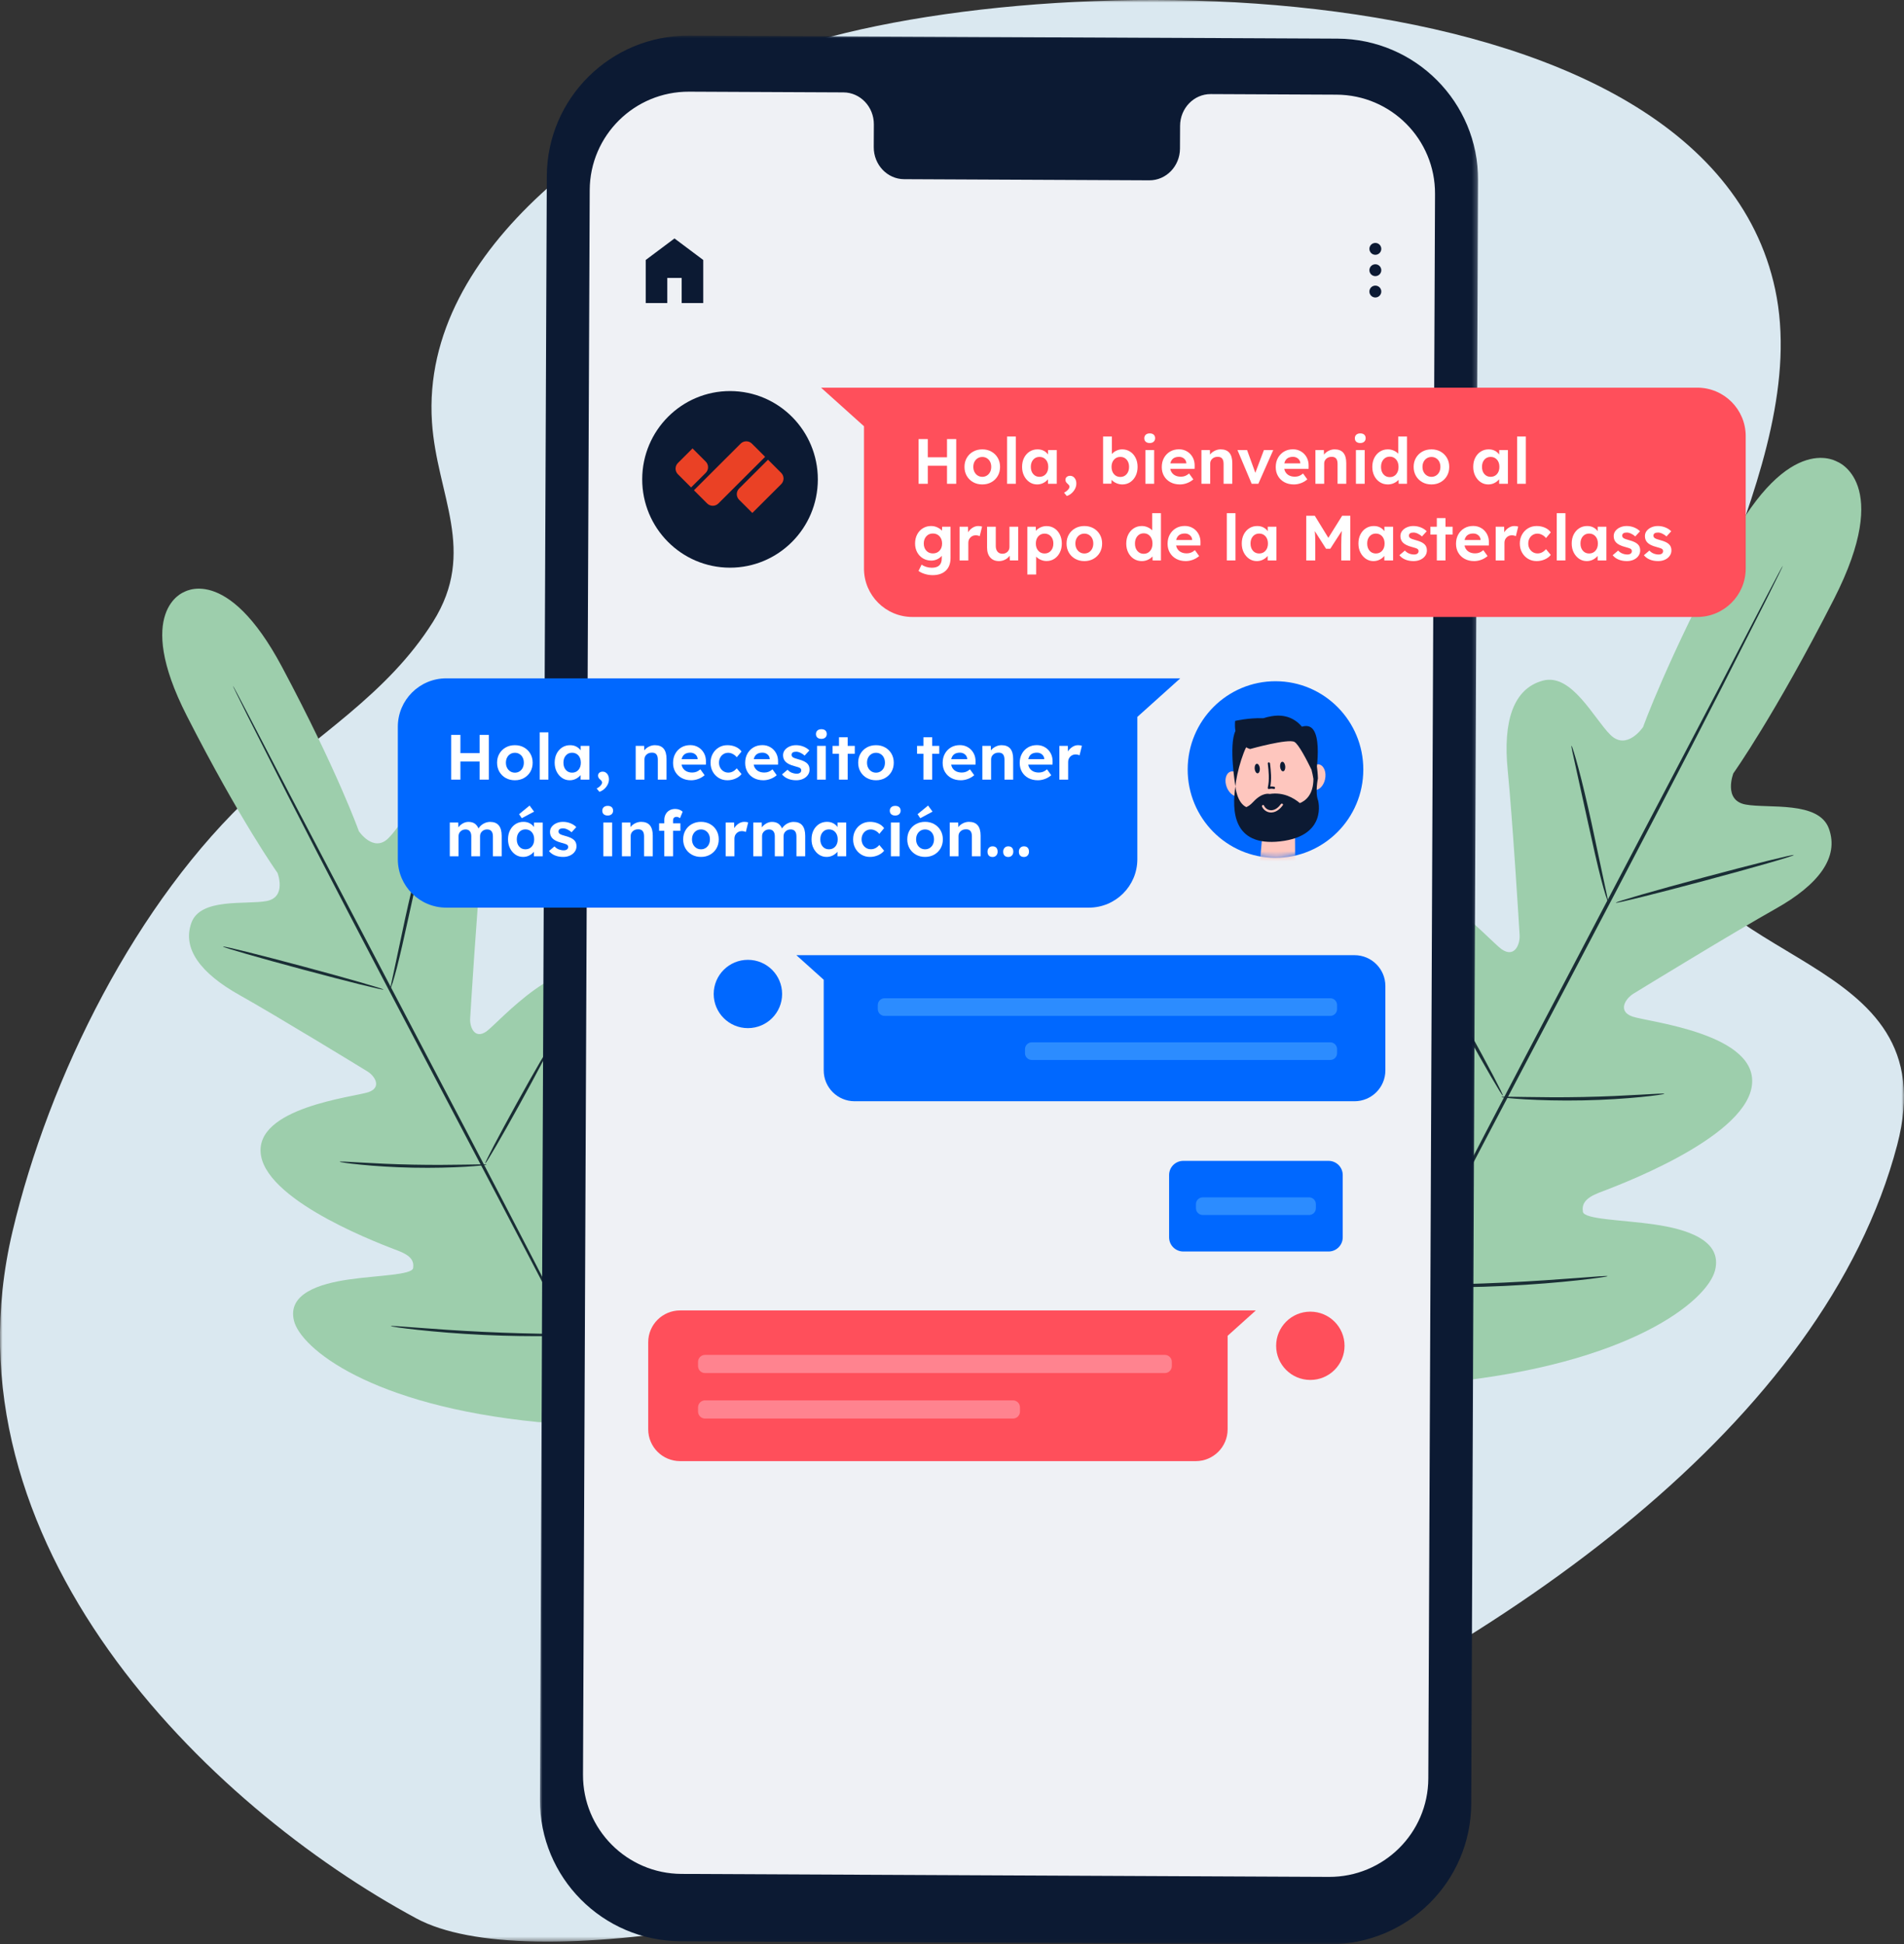 <?xml version="1.0" encoding="UTF-8"?>
<svg width="375px" height="383px" viewBox="0 0 375 383" version="1.1" xmlns="http://www.w3.org/2000/svg" xmlns:xlink="http://www.w3.org/1999/xlink">
    <rect x="0" y="0" width="375" height="383" fill="#333333" stroke="none"/>
    <title>Group 185</title>
    <defs>
        <polygon id="path-1" points="0 0 375 0 375 382.485 0 382.485"></polygon>
        <polygon id="path-3" points="0 0 184.775 0 184.775 375.979 0 375.979"></polygon>
        <path d="M-3.98023021e-14,17.359 C-0.02,26.966 7.708,34.77 17.26,34.79 L17.26,34.79 C26.812,34.809 34.571,27.037 34.59,17.43 L34.59,17.43 C34.61,7.823 26.883,0.02 17.331,0 L17.331,0 C17.319,0 17.308,0 17.295,0 L17.295,0 C7.76,0 0.02,7.764 -3.98023021e-14,17.359" id="path-5"></path>
        <path d="M-3.98023021e-14,17.359 C-0.02,26.966 7.708,34.77 17.26,34.79 L17.26,34.79 C26.812,34.809 34.571,27.037 34.59,17.43 L34.59,17.43 C34.61,7.823 26.883,0.02 17.331,0 L17.331,0 C17.319,0 17.308,0 17.295,0 L17.295,0 C7.76,0 0.02,7.764 -3.98023021e-14,17.359" id="path-7"></path>
        <path d="M-3.98023021e-14,17.359 C-0.02,26.966 7.708,34.77 17.26,34.79 L17.26,34.79 C26.812,34.809 34.571,27.037 34.59,17.43 L34.59,17.43 C34.61,7.823 26.883,0.02 17.331,0 L17.331,0 C17.319,0 17.308,0 17.295,0 L17.295,0 C7.76,0 0.02,7.764 -3.98023021e-14,17.359" id="path-9"></path>
        <path d="M-3.98023021e-14,17.359 C-0.02,26.966 7.708,34.77 17.26,34.79 L17.26,34.79 C26.812,34.809 34.571,27.037 34.59,17.43 L34.59,17.43 C34.61,7.823 26.883,0.02 17.331,0 L17.331,0 C17.319,0 17.308,0 17.295,0 L17.295,0 C7.76,0 0.02,7.764 -3.98023021e-14,17.359" id="path-11"></path>
        <path d="M-3.98023021e-14,17.359 C-0.02,26.966 7.708,34.77 17.26,34.79 L17.26,34.79 C26.812,34.809 34.571,27.037 34.59,17.43 L34.59,17.43 C34.61,7.823 26.883,0.02 17.331,0 L17.331,0 C17.319,0 17.308,0 17.295,0 L17.295,0 C7.76,0 0.02,7.764 -3.98023021e-14,17.359" id="path-13"></path>
        <path d="M-3.98023021e-14,17.359 C-0.02,26.966 7.708,34.77 17.26,34.79 L17.26,34.79 C26.812,34.809 34.571,27.037 34.59,17.43 L34.59,17.43 C34.61,7.823 26.883,0.02 17.331,0 L17.331,0 C17.319,0 17.308,0 17.295,0 L17.295,0 C7.76,0 0.02,7.764 -3.98023021e-14,17.359" id="path-15"></path>
        <path d="M-3.98023021e-14,17.359 C-0.02,26.966 7.708,34.77 17.26,34.79 L17.26,34.79 C26.812,34.809 34.571,27.037 34.59,17.43 L34.59,17.43 C34.61,7.823 26.883,0.02 17.331,0 L17.331,0 C17.319,0 17.308,0 17.295,0 L17.295,0 C7.76,0 0.02,7.764 -3.98023021e-14,17.359" id="path-17"></path>
        <path d="M-3.98023021e-14,17.359 C-0.02,26.966 7.708,34.77 17.26,34.79 L17.26,34.79 C26.812,34.809 34.571,27.037 34.59,17.43 L34.59,17.43 C34.61,7.823 26.883,0.02 17.331,0 L17.331,0 C17.319,0 17.308,0 17.295,0 L17.295,0 C7.76,0 0.02,7.764 -3.98023021e-14,17.359" id="path-19"></path>
        <path d="M-3.98023021e-14,17.359 C-0.02,26.966 7.708,34.77 17.26,34.79 L17.26,34.79 C26.812,34.809 34.571,27.037 34.59,17.43 L34.59,17.43 C34.61,7.823 26.883,0.02 17.331,0 L17.331,0 C17.319,0 17.308,0 17.295,0 L17.295,0 C7.76,0 0.02,7.764 -3.98023021e-14,17.359" id="path-21"></path>
        <polygon id="path-23" points="0 383 375 383 375 0 0 0"></polygon>
    </defs>
    <g id="Page-1" stroke="none" stroke-width="1" fill="none" fill-rule="evenodd">
        <g id="Artboard-Copy-3" transform="translate(-102, -98)">
            <g id="Group-185" transform="translate(102, 98)">
                <g id="Group-75" transform="translate(0, 0)">
                    <g id="Group-3">
                        <mask id="mask-2" fill="white">
                            <use xlink:href="#path-1"></use>
                        </mask>
                        <g id="Clip-2"></g>
                        <path d="M82.006,377.912 C124.797,400.96 344.913,334.846 373.661,225.546 C383.839,186.855 332.827,191.155 327.816,160.941 C323.487,134.851 357.118,92.104 349.627,57.007 C335.565,-8.889 199.516,-7.712 150.787,11.309 C122.713,22.267 82.756,48.187 85.079,83.17 C86.036,97.588 94.041,108.564 85.284,122.493 C76.27,136.832 62.217,144.903 50.07,156.106 C26.839,177.531 9.646,212.157 2.45,242.645 C-12.059,304.123 40.871,355.755 82.006,377.912" id="Fill-1" fill="#DAE8F0" mask="url(#mask-2)"></path>
                    </g>
                    <path d="M36.049,116.739 C36.049,116.739 44.612,110.867 55.538,131.371 C66.465,151.875 70.678,163.736 70.678,163.736 C70.678,163.736 73.546,168.022 76.477,165.136 C79.41,162.249 83.352,154.139 88.447,155.497 C93.731,156.905 95.566,162.733 94.716,171.359 C93.865,179.986 92.698,198.954 92.598,200.669 C92.501,202.353 93.51,204.814 95.823,203.167 C98.136,201.521 111.34,186.305 118.196,192.993 C125.051,199.682 118.729,223.324 118.087,225.922 C117.445,228.521 117.972,229.615 119.213,230.234 C120.454,230.852 124.41,225.321 128.343,221.147 C132.276,216.973 137.569,212.821 141.201,217.011 C144.833,221.2 146.283,238.832 129.966,267.798 L121.526,280.726 L106.013,280.141 C72.891,276.868 59.259,265.568 57.906,260.195 C56.552,254.821 62.993,252.874 68.674,252.051 C74.354,251.229 81.161,251.167 81.366,249.797 C81.571,248.427 80.975,247.369 78.475,246.403 C75.976,245.437 52.954,237.046 51.4,227.602 C49.846,218.158 69.902,216.088 72.58,215.14 C75.258,214.194 73.817,211.956 72.38,211.071 C70.916,210.167 54.685,200.241 47.122,195.989 C39.557,191.736 35.83,186.891 37.705,181.762 C39.514,176.817 48.428,178.245 52.478,177.502 C56.528,176.76 54.657,171.955 54.657,171.955 C54.657,171.955 47.343,161.706 36.792,141.007 C26.239,120.308 36.231,116.633 36.231,116.633" id="Fill-4" fill="#9DCEAC"></path>
                    <path d="M45.866,135.085 C45.875,135.08 45.95,135.204 46.086,135.449 C46.234,135.722 46.429,136.084 46.677,136.543 C47.202,137.543 47.947,138.964 48.899,140.778 C50.83,144.494 53.597,149.817 57.008,156.383 C63.92,169.56 73.442,187.711 83.96,207.762 C94.528,227.813 104.01,246.008 110.763,259.236 C114.103,265.839 116.812,271.192 118.702,274.928 C119.611,276.764 120.322,278.202 120.823,279.214 C121.049,279.684 121.227,280.055 121.362,280.335 C121.479,280.589 121.535,280.722 121.526,280.726 C121.517,280.731 121.443,280.608 121.307,280.362 C121.159,280.089 120.964,279.728 120.716,279.268 C120.191,278.269 119.446,276.848 118.494,275.034 C116.564,271.318 113.797,265.995 110.386,259.43 C103.538,246.254 93.997,228.091 83.429,208.041 C72.865,187.997 63.383,169.804 56.631,156.576 C53.291,149.974 50.582,144.621 48.691,140.883 C47.782,139.047 47.071,137.609 46.569,136.598 C46.344,136.126 46.166,135.756 46.032,135.476 C45.913,135.222 45.857,135.09 45.866,135.085" id="Fill-6" fill="#1A2E35"></path>
                    <path d="M83.389,167.064 C83.473,167.087 83.129,168.635 82.57,171.133 C81.984,173.792 81.239,177.169 80.415,180.905 C79.581,184.724 78.801,188.179 78.159,190.664 C77.835,191.906 77.552,192.906 77.335,193.591 C77.114,194.275 76.973,194.646 76.933,194.636 C76.85,194.611 77.214,193.071 77.745,190.567 C78.313,187.905 79.033,184.52 79.83,180.776 C80.665,176.956 81.491,173.51 82.158,171.033 C82.494,169.795 82.776,168.796 82.996,168.112 C83.211,167.427 83.349,167.053 83.389,167.064" id="Fill-8" fill="#1A2E35"></path>
                    <path d="M75.519,194.935 C75.476,195.095 68.37,193.329 59.649,190.991 C50.925,188.653 43.89,186.628 43.933,186.469 C43.976,186.309 51.08,188.075 59.804,190.413 C68.525,192.751 75.562,194.775 75.519,194.935" id="Fill-10" fill="#1A2E35"></path>
                    <path d="M95.826,229.427 C95.829,229.469 95.427,229.529 94.696,229.605 C93.967,229.683 92.908,229.762 91.598,229.842 C88.98,229.991 85.353,230.107 81.349,230.023 C77.344,229.947 73.724,229.692 71.114,229.433 C69.808,229.307 68.754,229.179 68.028,229.074 C67.301,228.97 66.902,228.891 66.906,228.851 C66.915,228.765 68.533,228.861 71.147,229.011 C73.76,229.162 77.37,229.349 81.361,229.424 C85.351,229.509 88.966,229.459 91.582,229.419 C94.2,229.372 95.821,229.34 95.826,229.427" id="Fill-12" fill="#1A2E35"></path>
                    <path d="M108.502,205.782 C108.575,205.823 107.917,207.167 106.795,209.31 C105.672,211.452 104.086,214.392 102.302,217.622 C100.516,220.851 98.871,223.759 97.654,225.849 C96.437,227.939 95.647,229.212 95.575,229.172 C95.503,229.132 96.161,227.787 97.283,225.644 C98.405,223.502 99.992,220.562 101.776,217.332 C103.561,214.103 105.206,211.196 106.424,209.106 C107.641,207.016 108.43,205.743 108.502,205.782" id="Fill-14" fill="#1A2E35"></path>
                    <path d="M130.304,233.959 C130.34,233.979 130.139,234.416 129.743,235.188 C129.278,236.066 128.701,237.149 128.021,238.43 C126.543,241.155 124.465,244.898 122.138,249.015 C119.811,253.133 117.674,256.844 116.102,259.515 C115.356,260.759 114.724,261.811 114.214,262.663 C113.756,263.4 113.486,263.798 113.45,263.777 C113.414,263.757 113.615,263.321 114.01,262.549 C114.477,261.672 115.053,260.588 115.733,259.307 C117.211,256.582 119.289,252.838 121.617,248.72 C123.943,244.604 126.079,240.893 127.651,238.223 C128.397,236.977 129.029,235.926 129.54,235.074 C129.998,234.337 130.268,233.939 130.304,233.959" id="Fill-16" fill="#1A2E35"></path>
                    <path d="M113.652,262.951 C113.653,262.992 113.139,263.038 112.209,263.083 C111.28,263.133 109.935,263.169 108.272,263.197 C104.946,263.241 100.348,263.21 95.277,262.967 C90.203,262.731 85.622,262.335 82.315,261.974 C80.662,261.795 79.327,261.626 78.406,261.492 C77.485,261.359 76.978,261.265 76.983,261.224 C76.988,261.183 77.503,261.198 78.431,261.261 C79.479,261.338 80.793,261.436 82.355,261.552 C85.667,261.806 90.243,262.133 95.305,262.369 C100.365,262.612 104.952,262.709 108.273,262.773 C109.839,262.804 111.156,262.83 112.207,262.851 C113.137,262.876 113.651,262.909 113.652,262.951" id="Fill-18" fill="#1A2E35"></path>
                    <path d="M362.039,91.065 C362.039,91.065 352.539,84.549 340.414,107.3 C328.29,130.051 323.616,143.212 323.616,143.212 C323.616,143.212 320.434,147.968 317.18,144.766 C313.927,141.563 309.552,132.564 303.899,134.07 C298.036,135.633 296,142.099 296.943,151.671 C297.886,161.243 299.183,182.289 299.293,184.193 C299.4,186.062 298.281,188.792 295.714,186.965 C293.148,185.139 278.497,168.255 270.89,175.676 C263.283,183.098 270.298,209.332 271.01,212.215 C271.722,215.096 271.138,216.313 269.761,216.998 C268.383,217.684 263.994,211.546 259.631,206.915 C255.266,202.284 249.393,197.677 245.363,202.327 C241.333,206.975 239.724,226.538 257.829,258.679 L267.194,273.024 L284.407,272.375 C321.16,268.744 336.285,256.206 337.787,250.243 C339.29,244.28 332.141,242.119 325.839,241.207 C319.536,240.294 311.983,240.226 311.755,238.706 C311.528,237.185 312.19,236.011 314.963,234.94 C317.736,233.868 343.282,224.557 345.006,214.078 C346.73,203.6 324.476,201.302 321.505,200.251 C318.534,199.199 320.131,196.718 321.727,195.734 C323.352,194.732 341.36,183.719 349.754,178.999 C358.147,174.28 362.283,168.905 360.202,163.213 C358.195,157.727 348.303,159.311 343.81,158.487 C339.316,157.664 341.392,152.333 341.392,152.333 C341.392,152.333 349.507,140.96 361.216,117.993 C372.924,95.026 361.837,90.946 361.837,90.946" id="Fill-20" fill="#9DCEAC"></path>
                    <path d="M351.146,111.421 C351.136,111.416 351.054,111.552 350.902,111.824 C350.739,112.128 350.521,112.529 350.246,113.039 C349.664,114.148 348.837,115.724 347.781,117.738 C345.638,121.862 342.568,127.768 338.784,135.053 C331.114,149.674 320.548,169.816 308.878,192.065 C297.151,214.312 286.629,234.502 279.137,249.179 C275.431,256.505 272.426,262.445 270.328,266.591 C269.32,268.628 268.53,270.224 267.974,271.346 C267.724,271.868 267.526,272.28 267.377,272.589 C267.246,272.872 267.184,273.019 267.194,273.024 C267.204,273.029 267.287,272.893 267.438,272.62 C267.601,272.318 267.818,271.917 268.093,271.406 C268.675,270.298 269.502,268.721 270.558,266.708 C272.701,262.585 275.77,256.679 279.555,249.394 C287.154,234.774 297.74,214.621 309.467,192.373 C321.189,170.133 331.71,149.945 339.202,135.268 C342.908,127.942 345.913,122.002 348.012,117.855 C349.02,115.817 349.81,114.222 350.365,113.1 C350.617,112.577 350.813,112.165 350.963,111.855 C351.094,111.573 351.157,111.426 351.146,111.421" id="Fill-22" fill="#1A2E35"></path>
                    <path d="M309.511,146.905 C309.418,146.93 309.799,148.648 310.421,151.42 C311.071,154.37 311.897,158.117 312.81,162.263 C313.736,166.5 314.602,170.335 315.315,173.092 C315.673,174.47 315.988,175.579 316.229,176.339 C316.474,177.099 316.63,177.51 316.674,177.499 C316.767,177.473 316.363,175.763 315.773,172.984 C315.143,170.03 314.344,166.274 313.46,162.121 C312.533,157.881 311.617,154.057 310.877,151.308 C310.505,149.935 310.19,148.827 309.948,148.068 C309.708,147.308 309.555,146.893 309.511,146.905" id="Fill-24" fill="#1A2E35"></path>
                    <path d="M318.243,177.831 C318.291,178.008 326.176,176.048 335.853,173.455 C345.533,170.86 353.34,168.613 353.291,168.436 C353.244,168.26 345.361,170.219 335.68,172.813 C326.004,175.407 318.196,177.653 318.243,177.831" id="Fill-26" fill="#1A2E35"></path>
                    <path d="M295.711,216.103 C295.708,216.149 296.154,216.217 296.965,216.3 C297.774,216.387 298.949,216.474 300.402,216.563 C303.308,216.729 307.331,216.857 311.774,216.764 C316.219,216.68 320.235,216.397 323.132,216.11 C324.58,215.97 325.75,215.827 326.556,215.711 C327.362,215.595 327.805,215.509 327.8,215.464 C327.791,215.367 325.995,215.475 323.095,215.642 C320.195,215.809 316.19,216.016 311.761,216.099 C307.334,216.194 303.324,216.139 300.419,216.093 C297.516,216.041 295.716,216.006 295.711,216.103" id="Fill-28" fill="#1A2E35"></path>
                    <path d="M281.646,189.867 C281.565,189.911 282.295,191.404 283.541,193.782 C284.785,196.159 286.546,199.42 288.526,203.003 C290.507,206.587 292.332,209.813 293.683,212.133 C295.034,214.452 295.909,215.864 295.989,215.82 C296.069,215.775 295.34,214.284 294.095,211.906 C292.849,209.529 291.089,206.266 289.109,202.683 C287.128,199.099 285.303,195.874 283.952,193.555 C282.602,191.235 281.726,189.823 281.646,189.867" id="Fill-30" fill="#1A2E35"></path>
                    <path d="M257.454,221.132 C257.414,221.154 257.637,221.639 258.076,222.496 C258.593,223.469 259.233,224.671 259.988,226.093 C261.628,229.116 263.933,233.269 266.515,237.838 C269.097,242.407 271.467,246.525 273.212,249.489 C274.04,250.869 274.741,252.037 275.308,252.982 C275.816,253.8 276.115,254.24 276.155,254.218 C276.196,254.196 275.972,253.712 275.533,252.855 C275.016,251.881 274.377,250.68 273.622,249.257 C271.982,246.234 269.677,242.08 267.094,237.511 C264.512,232.944 262.142,228.826 260.398,225.862 C259.569,224.481 258.869,223.314 258.301,222.368 C257.794,221.551 257.494,221.109 257.454,221.132" id="Fill-32" fill="#1A2E35"></path>
                    <path d="M275.932,253.301 C275.931,253.347 276.5,253.398 277.532,253.449 C278.563,253.503 280.056,253.544 281.901,253.574 C285.592,253.623 290.694,253.588 296.32,253.318 C301.949,253.056 307.033,252.618 310.702,252.216 C312.537,252.018 314.019,251.831 315.04,251.683 C316.062,251.534 316.624,251.43 316.619,251.385 C316.615,251.339 316.042,251.356 315.013,251.425 C313.849,251.511 312.392,251.62 310.659,251.749 C306.984,252.031 301.906,252.394 296.289,252.655 C290.675,252.925 285.585,253.033 281.9,253.104 C280.162,253.138 278.701,253.167 277.534,253.19 C276.503,253.218 275.932,253.256 275.932,253.301" id="Fill-34" fill="#1A2E35"></path>
                    <g id="Group-38" transform="translate(106.342, 7.021)">
                        <mask id="mask-4" fill="white">
                            <use xlink:href="#path-3"></use>
                        </mask>
                        <g id="Clip-37"></g>
                        <path d="M155.462,375.979 L27.702,375.388 C12.336,375.319 -0.065,362.826 0,347.484 L1.354,27.672 C1.419,12.321 13.938,-0.07 29.312,0 L157.073,0.59 C172.439,0.661 184.84,13.153 184.775,28.495 L183.421,348.308 C183.356,363.659 170.837,376.05 155.462,375.979" id="Fill-36" fill="#0C1A33" mask="url(#mask-4)"></path>
                    </g>
                    <path d="M263.233,18.648 L238.463,18.534 C235.141,18.519 232.436,21.317 232.422,24.784 L232.401,29.271 C232.388,32.738 229.682,35.537 226.361,35.522 L178.077,35.298 C174.756,35.284 172.075,32.46 172.089,28.993 L172.109,24.506 C172.123,21.039 169.441,18.215 166.12,18.2 L157.408,18.16 L135.728,18.06 C124.96,18.011 116.193,26.688 116.147,37.439 L114.825,349.599 C114.78,360.345 123.465,369.094 134.226,369.143 L261.731,369.731 C272.498,369.78 281.266,361.103 281.312,350.352 L282.634,38.191 C282.679,27.446 273.995,18.698 263.233,18.648" id="Fill-39" fill="#EFF1F5"></path>
                    <path d="M156.847,188.16 L266.773,188.16 C270.132,188.16 272.855,190.879 272.855,194.233 L272.855,210.861 C272.855,214.215 270.132,216.934 266.773,216.934 L168.317,216.934 C164.957,216.934 162.234,214.215 162.234,210.861 L162.234,193.001 L156.847,188.16 Z" id="Fill-41" fill="#0068FF"></path>
                    <path d="M174.223,200.12 L262.004,200.12 C262.743,200.12 263.342,199.523 263.342,198.785 L263.342,197.982 C263.342,197.245 262.743,196.647 262.004,196.647 L174.223,196.647 C173.485,196.647 172.885,197.245 172.885,197.982 L172.885,198.785 C172.885,199.523 173.485,200.12 174.223,200.12" id="Fill-43" fill="#2C8CFF"></path>
                    <path d="M203.216,208.805 L262.004,208.805 C262.743,208.805 263.342,208.207 263.342,207.469 L263.342,206.667 C263.342,205.929 262.743,205.331 262.004,205.331 L203.216,205.331 C202.477,205.331 201.878,205.929 201.878,206.667 L201.878,207.469 C201.878,208.207 202.477,208.805 203.216,208.805" id="Fill-45" fill="#2C8CFF"></path>
                    <path d="M272.05,49.024 C272.05,49.67 271.526,50.193 270.88,50.193 C270.233,50.193 269.709,49.67 269.709,49.024 C269.709,48.379 270.233,47.856 270.88,47.856 C271.526,47.856 272.05,48.379 272.05,49.024" id="Fill-47" fill="#0C1A33"></path>
                    <path d="M272.05,53.228 C272.05,53.874 271.526,54.397 270.88,54.397 C270.233,54.397 269.709,53.874 269.709,53.228 C269.709,52.583 270.233,52.06 270.88,52.06 C271.526,52.06 272.05,52.583 272.05,53.228" id="Fill-49" fill="#0C1A33"></path>
                    <path d="M272.05,57.432 C272.05,58.078 271.526,58.601 270.88,58.601 C270.233,58.601 269.709,58.078 269.709,57.432 C269.709,56.786 270.233,56.263 270.88,56.263 C271.526,56.263 272.05,56.786 272.05,57.432" id="Fill-51" fill="#0C1A33"></path>
                    <path d="M264.814,265.111 C264.814,268.825 261.797,271.837 258.076,271.837 C254.355,271.837 251.34,268.825 251.34,265.111 C251.34,261.396 254.355,258.384 258.076,258.384 C261.797,258.384 264.814,261.396 264.814,265.111" id="Fill-53" fill="#FF4F5B"></path>
                    <path d="M140.566,195.805 C140.566,199.519 143.583,202.532 147.304,202.532 C151.025,202.532 154.04,199.519 154.04,195.805 C154.04,192.09 151.025,189.077 147.304,189.077 C143.583,189.077 140.566,192.09 140.566,195.805" id="Fill-55" fill="#0068FF"></path>
                    <path d="M261.66,246.535 L233.055,246.535 C231.51,246.535 230.259,245.285 230.259,243.743 L230.259,231.47 C230.259,229.929 231.51,228.679 233.055,228.679 L261.66,228.679 C263.204,228.679 264.456,229.929 264.456,231.47 L264.456,243.743 C264.456,245.285 263.204,246.535 261.66,246.535" id="Fill-57" fill="#0068FF"></path>
                    <path d="M161.708,76.366 L334.273,76.366 C339.547,76.366 343.823,80.634 343.823,85.901 L343.823,112.004 C343.823,117.269 339.547,121.538 334.273,121.538 L179.715,121.538 C174.441,121.538 170.165,117.269 170.165,112.004 L170.165,83.966 L161.708,76.366 Z" id="Fill-59" fill="#FF4F5B"></path>
                    <path d="M232.46,133.626 L87.902,133.626 C82.629,133.626 78.354,137.895 78.354,143.161 L78.354,169.263 C78.354,174.529 82.629,178.797 87.902,178.797 L214.453,178.797 C219.727,178.797 224.003,174.529 224.003,169.263 L224.003,141.226 L232.46,133.626 Z" id="Fill-61" fill="#0068FF"></path>
                    <path d="M247.342,258.144 L133.944,258.144 C130.479,258.144 127.669,260.95 127.669,264.41 L127.669,281.562 C127.669,285.023 130.479,287.828 133.944,287.828 L235.51,287.828 C238.975,287.828 241.784,285.023 241.784,281.562 L241.784,263.139 L247.342,258.144 Z" id="Fill-63" fill="#FF4F5B"></path>
                    <path d="M229.417,270.483 L138.863,270.483 C138.101,270.483 137.483,269.865 137.483,269.104 L137.483,268.278 C137.483,267.516 138.101,266.9 138.863,266.9 L229.417,266.9 C230.179,266.9 230.797,267.516 230.797,268.278 L230.797,269.104 C230.797,269.865 230.179,270.483 229.417,270.483" id="Fill-65" fill="#FF838F"></path>
                    <path d="M199.508,279.442 L138.864,279.442 C138.101,279.442 137.483,278.825 137.483,278.063 L137.483,277.237 C137.483,276.475 138.101,275.858 138.864,275.858 L199.508,275.858 C200.271,275.858 200.888,276.475 200.888,277.237 L200.888,278.063 C200.888,278.825 200.271,279.442 199.508,279.442" id="Fill-67" fill="#FF838F"></path>
                    <path d="M236.886,239.343 L257.83,239.343 C258.568,239.343 259.167,238.746 259.167,238.008 L259.167,237.205 C259.167,236.469 258.568,235.87 257.83,235.87 L236.886,235.87 C236.146,235.87 235.548,236.469 235.548,237.205 L235.548,238.008 C235.548,238.746 236.146,239.343 236.886,239.343" id="Fill-69" fill="#2C8CFF"></path>
                    <polygon id="Fill-71" fill="#0C1A33" points="127.178 59.696 127.178 51.213 132.842 46.972 138.506 51.213 138.506 59.696 134.258 59.696 134.258 54.748 131.426 54.748 131.426 59.696"></polygon>
                    <path d="M268.508,151.627 C268.488,161.233 260.729,169.005 251.177,168.986 C241.625,168.967 233.898,161.163 233.917,151.555 C233.937,141.948 241.696,134.177 251.248,134.196 C260.8,134.216 268.527,142.02 268.508,151.627" id="Fill-73" fill="#0068FF"></path>
                </g>
                <g id="Group-103" transform="translate(233.917, 134.197)">
                    <g id="Group-78" transform="translate(-0, 0)">
                        <mask id="mask-6" fill="white">
                            <use xlink:href="#path-5"></use>
                        </mask>
                        <g id="Clip-77"></g>
                        <path d="M17.978,26.37 L17.978,26.37 C16.163,26.322 14.85,27.357 14.838,28.846 L14.229,35.605 C14.25,39.087 16.062,38.885 17.877,38.934 C19.692,38.982 21.194,38.42 21.178,35.707 L21.138,29.304 C21.15,27.814 19.793,26.418 17.978,26.37" id="Fill-76" fill="#FEC6BE" mask="url(#mask-6)"></path>
                    </g>
                    <g id="Group-81" transform="translate(-0, 0)">
                        <mask id="mask-8" fill="white">
                            <use xlink:href="#path-7"></use>
                        </mask>
                        <g id="Clip-80"></g>
                        <path d="M25.942,16.403 C25.483,16.284 25.005,16.452 24.601,16.821 C24.194,14.534 23.633,12.282 23.059,10.748 C22.251,7.62 13.279,6.975 11.087,11.59 C10.64,13.061 10.021,15.413 9.656,17.992 C9.219,17.732 8.751,17.662 8.34,17.845 C7.466,18.234 7.186,19.61 7.715,20.92 C8.057,21.765 8.652,22.373 9.266,22.595 C9.206,25.321 9.827,31.487 16.692,31.309 C25.03,31.094 25.951,26.801 25.243,21.425 C26.029,21.337 26.786,20.499 27.05,19.335 C27.363,17.956 26.866,16.643 25.942,16.403" id="Fill-79" fill="#FEC6BE" mask="url(#mask-8)"></path>
                    </g>
                    <g id="Group-84" transform="translate(-0, 0)">
                        <mask id="mask-10" fill="white">
                            <use xlink:href="#path-9"></use>
                        </mask>
                        <g id="Clip-83"></g>
                        <path d="M20.579,24.262 C20.579,24.262 20.58,24.264 20.581,24.269 C20.58,24.264 20.579,24.262 20.579,24.262" id="Fill-82" fill="#6C332E" mask="url(#mask-10)"></path>
                    </g>
                    <g id="Group-87" transform="translate(-0, 0)">
                        <mask id="mask-12" fill="white">
                            <use xlink:href="#path-11"></use>
                        </mask>
                        <g id="Clip-86"></g>
                        <path d="M25.681,23.472 C25.076,21.915 25.653,19.145 25.653,19.145 C25.653,19.145 25.64,18.183 25.455,16.796 C25.696,14.516 25.834,11.107 24.766,9.586 C24.156,8.717 23.258,8.725 22.508,8.955 C21.172,7.402 19.271,6.438 16.561,6.882 C15.963,6.98 15.414,7.116 14.911,7.284 C12.007,7.184 9.343,7.813 9.343,7.813 C9.278,8.572 9.309,9.23 9.406,9.799 C8.041,12.611 9.402,20.705 9.402,20.705 C9.458,20.05 9.587,19.255 9.768,18.406 C9.772,18.423 9.774,18.433 9.774,18.433 C9.777,18.399 9.781,18.366 9.784,18.332 C10.181,16.507 10.822,14.449 11.509,13.013 C11.964,13.273 12.308,13.349 12.308,13.349 C12.308,13.349 19.804,11.251 21.036,11.958 C21.866,12.436 23.444,15.483 24.384,17.419 C24.542,18.03 24.671,18.641 24.765,19.236 C24.765,22.432 23.128,23.593 22.099,24.008 C20.841,22.949 18.807,21.802 16.145,22.208 C16.145,22.208 14.77,21.774 12.943,23.74 C12.384,24.342 11.918,24.652 11.543,24.797 C9.651,23.888 9.402,20.705 9.402,20.705 C8.727,25.326 8.778,32.605 18.208,31.548 C27.637,30.488 25.681,23.472 25.681,23.472" id="Fill-85" fill="#0C1A33" mask="url(#mask-12)"></path>
                    </g>
                    <g id="Group-90" transform="translate(-0, 0)">
                        <mask id="mask-14" fill="white">
                            <use xlink:href="#path-13"></use>
                        </mask>
                        <g id="Clip-89"></g>
                        <path d="M20.596,7.216 L20.597,7.217 C20.601,7.215 20.611,7.213 20.596,7.216" id="Fill-88" fill="#0C1A33" mask="url(#mask-14)"></path>
                    </g>
                    <g id="Group-93" transform="translate(-0, 0)">
                        <mask id="mask-16" fill="white">
                            <use xlink:href="#path-15"></use>
                        </mask>
                        <g id="Clip-92"></g>
                        <path d="M17.055,20.796 C16.794,20.723 16.532,20.704 16.271,20.737 C16.552,19.238 16.394,17.709 16.219,16.201 C16.187,15.921 15.746,15.917 15.779,16.201 C15.962,17.781 16.142,19.397 15.774,20.965 C15.737,21.124 15.878,21.288 16.045,21.237 C16.344,21.145 16.635,21.139 16.938,21.223 C17.211,21.299 17.328,20.872 17.055,20.796" id="Fill-91" fill="#0C1A33" mask="url(#mask-16)"></path>
                    </g>
                    <g id="Group-96" transform="translate(-0, 0)">
                        <mask id="mask-18" fill="white">
                            <use xlink:href="#path-17"></use>
                        </mask>
                        <g id="Clip-95"></g>
                        <path d="M14.212,17.15 C14.261,17.667 14.073,18.109 13.792,18.136 C13.512,18.162 13.245,17.765 13.195,17.248 C13.146,16.729 13.334,16.289 13.615,16.262 C13.895,16.234 14.163,16.632 14.212,17.15" id="Fill-94" fill="#0C1A33" mask="url(#mask-18)"></path>
                    </g>
                    <g id="Group-99" transform="translate(-0, 0)">
                        <mask id="mask-20" fill="white">
                            <use xlink:href="#path-19"></use>
                        </mask>
                        <g id="Clip-98"></g>
                        <path d="M19.219,16.755 C19.268,17.272 19.08,17.714 18.799,17.741 C18.518,17.768 18.251,17.37 18.202,16.853 C18.153,16.335 18.341,15.893 18.621,15.866 C18.902,15.839 19.17,16.237 19.219,16.755" id="Fill-97" fill="#0C1A33" mask="url(#mask-20)"></path>
                    </g>
                    <g id="Group-102" transform="translate(-0, 0)">
                        <mask id="mask-22" fill="white">
                            <use xlink:href="#path-21"></use>
                        </mask>
                        <g id="Clip-101"></g>
                        <path d="M14.649,24.713 C14.985,25.453 15.777,25.923 16.584,25.851 C17.505,25.769 18.211,25.146 18.738,24.428 C18.906,24.199 18.525,23.977 18.358,24.204 C17.93,24.787 17.333,25.335 16.584,25.409 C15.917,25.474 15.305,25.098 15.029,24.49 C14.912,24.231 14.532,24.456 14.649,24.713" id="Fill-100" fill="#FEC6BE" mask="url(#mask-22)"></path>
                    </g>
                </g>
                <g id="Group-184">
                    <path d="M161.076,94.468 C161.056,104.075 153.297,111.846 143.746,111.827 C134.194,111.808 126.466,104.004 126.486,94.396 C126.505,84.79 134.264,77.018 143.817,77.037 C153.368,77.058 161.096,84.861 161.076,94.468" id="Fill-104" fill="#0C1A33"></path>
                    <polygon id="Fill-106" fill="#FFFFFF" points="180.921 95.303 180.921 86.494 182.736 86.494 182.736 90.081 186.517 90.081 186.517 86.494 188.332 86.494 188.332 95.303 186.517 95.303 186.517 91.742 182.736 91.742 182.736 95.303"></polygon>
                    <path d="M193.475,93.932 C193.811,93.932 194.113,93.846 194.382,93.674 C194.651,93.502 194.859,93.269 195.006,92.975 C195.153,92.682 195.227,92.345 195.227,91.968 C195.227,91.591 195.153,91.255 195.006,90.962 C194.859,90.668 194.651,90.437 194.382,90.27 C194.113,90.102 193.811,90.018 193.475,90.018 C193.13,90.018 192.824,90.102 192.555,90.27 C192.286,90.437 192.076,90.668 191.924,90.962 C191.773,91.255 191.698,91.591 191.698,91.968 C191.698,92.345 191.773,92.682 191.924,92.975 C192.076,93.269 192.286,93.502 192.555,93.674 C192.824,93.846 193.13,93.932 193.475,93.932 M193.475,95.429 C192.794,95.429 192.189,95.28 191.66,94.983 C191.13,94.685 190.715,94.276 190.412,93.756 C190.11,93.235 189.958,92.64 189.958,91.968 C189.958,91.306 190.11,90.714 190.412,90.194 C190.715,89.674 191.13,89.265 191.66,88.966 C192.189,88.669 192.794,88.52 193.475,88.52 C194.139,88.52 194.735,88.669 195.264,88.966 C195.794,89.265 196.21,89.674 196.512,90.194 C196.815,90.714 196.966,91.306 196.966,91.968 C196.966,92.64 196.815,93.235 196.512,93.756 C196.21,94.276 195.794,94.685 195.264,94.983 C194.735,95.28 194.139,95.429 193.475,95.429" id="Fill-108" fill="#FFFFFF"></path>
                    <mask id="mask-24" fill="white">
                        <use xlink:href="#path-23"></use>
                    </mask>
                    <g id="Clip-111"></g>
                    <polygon id="Fill-110" fill="#FFFFFF" mask="url(#mask-24)" points="198.352 95.303 200.066 95.303 200.066 85.991 198.352 85.991"></polygon>
                    <path d="M204.73,93.932 C205.242,93.932 205.658,93.751 205.978,93.391 C206.297,93.03 206.456,92.556 206.456,91.968 C206.456,91.382 206.297,90.907 205.978,90.546 C205.658,90.186 205.242,90.005 204.73,90.005 C204.226,90.005 203.816,90.186 203.501,90.546 C203.186,90.907 203.028,91.382 203.028,91.968 C203.028,92.556 203.186,93.03 203.501,93.391 C203.816,93.751 204.226,93.932 204.73,93.932 M204.263,95.429 C203.709,95.429 203.209,95.278 202.764,94.976 C202.318,94.674 201.963,94.263 201.699,93.742 C201.434,93.223 201.302,92.631 201.302,91.968 C201.302,91.289 201.434,90.691 201.699,90.175 C201.963,89.659 202.325,89.255 202.782,88.961 C203.24,88.667 203.759,88.52 204.339,88.52 C204.81,88.52 205.221,88.615 205.574,88.803 C205.927,88.992 206.209,89.238 206.419,89.54 L206.419,88.659 L208.133,88.659 L208.133,95.303 L206.406,95.303 L206.406,94.41 C206.171,94.704 205.866,94.947 205.492,95.14 C205.118,95.333 204.709,95.429 204.263,95.429" id="Fill-112" fill="#FFFFFF" mask="url(#mask-24)"></path>
                    <path d="M210.111,97.707 L209.569,97.052 C209.889,96.893 210.147,96.701 210.344,96.473 C210.542,96.247 210.641,96.055 210.641,95.894 C210.641,95.811 210.62,95.727 210.578,95.643 C210.536,95.56 210.443,95.454 210.3,95.329 C210.124,95.178 210.004,95.042 209.941,94.92 C209.878,94.798 209.847,94.662 209.847,94.511 C209.847,94.276 209.933,94.086 210.105,93.944 C210.277,93.802 210.498,93.731 210.767,93.731 C211.111,93.731 211.401,93.871 211.636,94.152 C211.872,94.433 211.989,94.8 211.989,95.253 C211.989,95.605 211.907,95.945 211.743,96.272 C211.58,96.599 211.357,96.891 211.075,97.147 C210.794,97.403 210.473,97.589 210.111,97.707" id="Fill-113" fill="#FFFFFF" mask="url(#mask-24)"></path>
                    <path d="M220.661,93.957 C221.165,93.957 221.577,93.772 221.896,93.403 C222.215,93.034 222.375,92.556 222.375,91.969 C222.375,91.39 222.217,90.917 221.902,90.553 C221.587,90.187 221.173,90.005 220.661,90.005 C220.14,90.005 219.72,90.187 219.4,90.553 C219.081,90.917 218.922,91.39 218.922,91.969 C218.922,92.556 219.081,93.034 219.4,93.403 C219.72,93.772 220.14,93.957 220.661,93.957 M221.052,95.429 C220.631,95.429 220.23,95.343 219.848,95.171 C219.465,94.999 219.161,94.783 218.934,94.523 L218.896,95.278 L217.258,95.278 L217.258,85.99 L218.985,85.99 L218.985,89.439 C219.202,89.179 219.495,88.961 219.861,88.785 C220.226,88.608 220.61,88.52 221.014,88.52 C221.594,88.52 222.112,88.667 222.57,88.961 C223.028,89.254 223.39,89.661 223.654,90.182 C223.919,90.702 224.051,91.297 224.051,91.969 C224.051,92.64 223.921,93.235 223.661,93.756 C223.4,94.276 223.045,94.685 222.596,94.983 C222.146,95.28 221.631,95.429 221.052,95.429" id="Fill-114" fill="#FFFFFF" mask="url(#mask-24)"></path>
                    <path d="M225.589,95.303 L227.315,95.303 L227.315,88.659 L225.589,88.659 L225.589,95.303 Z M226.446,87.274 C226.11,87.274 225.847,87.191 225.658,87.023 C225.469,86.855 225.374,86.624 225.374,86.331 C225.374,86.045 225.469,85.815 225.658,85.638 C225.847,85.462 226.11,85.374 226.446,85.374 C226.782,85.374 227.042,85.458 227.227,85.626 C227.412,85.794 227.504,86.029 227.504,86.331 C227.504,86.607 227.41,86.834 227.221,87.01 C227.032,87.186 226.774,87.274 226.446,87.274 L226.446,87.274 Z" id="Fill-115" fill="#FFFFFF" mask="url(#mask-24)"></path>
                    <path d="M232.218,89.993 C231.269,89.993 230.697,90.42 230.504,91.276 L233.655,91.276 L233.655,91.226 C233.63,90.865 233.481,90.57 233.208,90.339 C232.934,90.108 232.605,89.993 232.218,89.993 M232.395,95.429 C231.68,95.429 231.054,95.282 230.517,94.989 C229.979,94.695 229.561,94.292 229.263,93.781 C228.964,93.269 228.815,92.682 228.815,92.018 C228.815,91.331 228.96,90.725 229.25,90.2 C229.54,89.676 229.939,89.263 230.447,88.96 C230.956,88.659 231.542,88.508 232.206,88.508 C232.802,88.508 233.338,88.653 233.812,88.942 C234.287,89.231 234.657,89.624 234.922,90.119 C235.186,90.614 235.31,91.18 235.293,91.817 L235.281,92.359 L230.491,92.359 C230.584,92.836 230.813,93.214 231.178,93.491 C231.544,93.768 232.008,93.907 232.571,93.907 C232.874,93.907 233.149,93.861 233.397,93.768 C233.644,93.676 233.911,93.512 234.197,93.277 L235.029,94.435 C234.667,94.754 234.254,94.999 233.787,95.171 C233.321,95.343 232.857,95.429 232.395,95.429" id="Fill-116" fill="#FFFFFF" mask="url(#mask-24)"></path>
                    <path d="M236.629,95.303 L236.629,88.659 L238.293,88.659 L238.318,89.552 C238.545,89.25 238.848,89.003 239.226,88.81 C239.604,88.617 239.999,88.52 240.41,88.52 C241.94,88.52 242.704,89.426 242.704,91.239 L242.704,95.303 L240.99,95.303 L240.99,91.364 C240.99,90.416 240.591,89.959 239.793,89.993 C239.381,89.993 239.039,90.118 238.766,90.37 C238.493,90.622 238.356,90.932 238.356,91.301 L238.356,95.303 L236.629,95.303 Z" id="Fill-117" fill="#FFFFFF" mask="url(#mask-24)"></path>
                    <polygon id="Fill-118" fill="#FFFFFF" mask="url(#mask-24)" points="246.524 95.303 243.725 88.659 245.616 88.659 247.242 93.139 248.931 88.659 250.771 88.659 247.834 95.303"></polygon>
                    <path d="M254.665,89.993 C253.716,89.993 253.144,90.42 252.951,91.276 L256.102,91.276 L256.102,91.226 C256.077,90.865 255.928,90.57 255.655,90.339 C255.381,90.108 255.052,89.993 254.665,89.993 M254.842,95.429 C254.127,95.429 253.501,95.282 252.964,94.989 C252.426,94.695 252.008,94.292 251.71,93.781 C251.411,93.269 251.262,92.682 251.262,92.018 C251.262,91.331 251.407,90.725 251.697,90.2 C251.987,89.676 252.386,89.263 252.894,88.96 C253.403,88.659 253.989,88.508 254.653,88.508 C255.249,88.508 255.785,88.653 256.26,88.942 C256.734,89.231 257.104,89.624 257.369,90.119 C257.633,90.614 257.757,91.18 257.74,91.817 L257.728,92.359 L252.938,92.359 C253.031,92.836 253.26,93.214 253.625,93.491 C253.991,93.768 254.455,93.907 255.018,93.907 C255.321,93.907 255.596,93.861 255.844,93.768 C256.091,93.676 256.358,93.512 256.644,93.277 L257.476,94.435 C257.114,94.754 256.701,94.999 256.234,95.171 C255.768,95.343 255.304,95.429 254.842,95.429" id="Fill-119" fill="#FFFFFF" mask="url(#mask-24)"></path>
                    <path d="M259.077,95.303 L259.077,88.659 L260.74,88.659 L260.766,89.552 C260.992,89.25 261.295,89.003 261.673,88.81 C262.051,88.617 262.446,88.52 262.858,88.52 C264.387,88.52 265.152,89.426 265.152,91.239 L265.152,95.303 L263.438,95.303 L263.438,91.364 C263.438,90.416 263.038,89.959 262.24,89.993 C261.828,89.993 261.486,90.118 261.213,90.37 C260.94,90.622 260.803,90.932 260.803,91.301 L260.803,95.303 L259.077,95.303 Z" id="Fill-120" fill="#FFFFFF" mask="url(#mask-24)"></path>
                    <path d="M267.054,95.303 L268.781,95.303 L268.781,88.659 L267.054,88.659 L267.054,95.303 Z M267.911,87.274 C267.576,87.274 267.313,87.191 267.124,87.023 C266.935,86.855 266.841,86.624 266.841,86.331 C266.841,86.045 266.935,85.815 267.124,85.638 C267.313,85.462 267.576,85.374 267.911,85.374 C268.247,85.374 268.509,85.458 268.693,85.626 C268.878,85.794 268.971,86.029 268.971,86.331 C268.971,86.607 268.876,86.834 268.686,87.01 C268.497,87.186 268.24,87.274 267.911,87.274 L267.911,87.274 Z" id="Fill-121" fill="#FFFFFF" mask="url(#mask-24)"></path>
                    <path d="M273.722,93.994 C274.235,93.994 274.651,93.808 274.97,93.434 C275.289,93.061 275.449,92.577 275.449,91.981 C275.449,91.377 275.289,90.889 274.97,90.515 C274.651,90.141 274.235,89.955 273.722,89.955 C273.21,89.955 272.794,90.141 272.474,90.515 C272.155,90.889 271.996,91.377 271.996,91.981 C271.996,92.577 272.155,93.061 272.474,93.434 C272.794,93.808 273.21,93.994 273.722,93.994 M273.344,95.429 C272.756,95.429 272.231,95.28 271.769,94.982 C271.307,94.685 270.943,94.276 270.678,93.755 C270.414,93.235 270.281,92.644 270.281,91.981 C270.281,91.31 270.414,90.715 270.678,90.194 C270.943,89.674 271.307,89.265 271.769,88.967 C272.231,88.669 272.756,88.52 273.344,88.52 C273.747,88.52 274.132,88.6 274.497,88.759 C274.863,88.919 275.159,89.124 275.386,89.377 L275.386,85.991 L277.113,85.991 L277.113,95.303 L275.474,95.303 L275.449,94.51 C275.231,94.771 274.932,94.989 274.554,95.165 C274.176,95.341 273.773,95.429 273.344,95.429" id="Fill-122" fill="#FFFFFF" mask="url(#mask-24)"></path>
                    <path d="M281.94,93.932 C282.276,93.932 282.578,93.846 282.847,93.674 C283.116,93.502 283.324,93.269 283.471,92.975 C283.618,92.682 283.692,92.345 283.692,91.968 C283.692,91.591 283.618,91.255 283.471,90.962 C283.324,90.668 283.116,90.437 282.847,90.27 C282.578,90.102 282.276,90.018 281.94,90.018 C281.595,90.018 281.289,90.102 281.02,90.27 C280.751,90.437 280.541,90.668 280.39,90.962 C280.238,91.255 280.163,91.591 280.163,91.968 C280.163,92.345 280.238,92.682 280.39,92.975 C280.541,93.269 280.751,93.502 281.02,93.674 C281.289,93.846 281.595,93.932 281.94,93.932 M281.94,95.429 C281.259,95.429 280.654,95.28 280.125,94.983 C279.596,94.685 279.18,94.276 278.877,93.756 C278.575,93.235 278.423,92.64 278.423,91.968 C278.423,91.306 278.575,90.714 278.877,90.194 C279.18,89.674 279.596,89.265 280.125,88.966 C280.654,88.669 281.259,88.52 281.94,88.52 C282.604,88.52 283.2,88.669 283.73,88.966 C284.259,89.265 284.675,89.674 284.977,90.194 C285.28,90.714 285.431,91.306 285.431,91.968 C285.431,92.64 285.28,93.235 284.977,93.756 C284.675,94.276 284.259,94.685 283.73,94.983 C283.2,95.28 282.604,95.429 281.94,95.429" id="Fill-123" fill="#FFFFFF" mask="url(#mask-24)"></path>
                    <path d="M293.585,93.932 C294.098,93.932 294.514,93.751 294.833,93.391 C295.152,93.03 295.312,92.556 295.312,91.968 C295.312,91.382 295.152,90.907 294.833,90.546 C294.514,90.186 294.098,90.005 293.585,90.005 C293.081,90.005 292.671,90.186 292.356,90.546 C292.041,90.907 291.884,91.382 291.884,91.968 C291.884,92.556 292.041,93.03 292.356,93.391 C292.671,93.751 293.081,93.932 293.585,93.932 M293.119,95.429 C292.564,95.429 292.064,95.278 291.619,94.976 C291.174,94.674 290.819,94.263 290.554,93.742 C290.289,93.223 290.157,92.631 290.157,91.968 C290.157,91.289 290.289,90.691 290.554,90.175 C290.819,89.659 291.18,89.255 291.638,88.961 C292.096,88.667 292.615,88.52 293.195,88.52 C293.665,88.52 294.077,88.615 294.43,88.803 C294.783,88.992 295.064,89.238 295.274,89.54 L295.274,88.659 L296.988,88.659 L296.988,95.303 L295.262,95.303 L295.262,94.41 C295.026,94.704 294.722,94.947 294.348,95.14 C293.974,95.333 293.564,95.429 293.119,95.429" id="Fill-124" fill="#FFFFFF" mask="url(#mask-24)"></path>
                    <polygon id="Fill-125" fill="#FFFFFF" mask="url(#mask-24)" points="298.803 95.303 300.517 95.303 300.517 85.991 298.803 85.991"></polygon>
                    <path d="M183.732,109.02 C184.278,109.02 184.717,108.84 185.049,108.48 C185.381,108.119 185.547,107.648 185.547,107.07 C185.547,106.483 185.379,106.006 185.043,105.641 C184.707,105.277 184.27,105.094 183.732,105.094 C183.203,105.094 182.772,105.278 182.44,105.648 C182.108,106.017 181.942,106.491 181.942,107.07 C181.942,107.648 182.108,108.119 182.44,108.48 C182.772,108.84 183.203,109.02 183.732,109.02 M183.682,113.299 C183.169,113.299 182.659,113.222 182.15,113.066 C181.642,112.911 181.228,112.711 180.909,112.469 L181.514,111.222 C181.774,111.416 182.083,111.567 182.44,111.676 C182.797,111.784 183.161,111.839 183.53,111.839 C184.833,111.839 185.484,111.226 185.484,110.002 L185.484,109.486 C185.274,109.755 184.982,109.978 184.608,110.16 C184.234,110.34 183.841,110.43 183.43,110.43 C182.816,110.43 182.268,110.285 181.785,109.996 C181.302,109.706 180.921,109.308 180.644,108.8 C180.367,108.293 180.228,107.712 180.228,107.057 C180.228,106.395 180.365,105.802 180.638,105.282 C180.911,104.762 181.287,104.356 181.766,104.062 C182.245,103.768 182.783,103.621 183.379,103.621 C183.824,103.621 184.238,103.711 184.621,103.892 C185.003,104.073 185.308,104.288 185.534,104.541 L185.56,103.76 L187.211,103.76 L187.211,109.913 C187.211,110.996 186.898,111.831 186.272,112.418 C185.646,113.005 184.782,113.299 183.682,113.299" id="Fill-126" fill="#FFFFFF" mask="url(#mask-24)"></path>
                    <path d="M188.988,110.405 L188.988,103.76 L190.651,103.76 L190.677,104.855 C190.895,104.494 191.183,104.198 191.54,103.968 C191.897,103.737 192.273,103.622 192.668,103.622 C192.819,103.622 192.96,103.632 193.09,103.653 C193.22,103.674 193.332,103.701 193.424,103.735 L192.958,105.622 C192.865,105.572 192.748,105.53 192.605,105.497 C192.462,105.464 192.319,105.446 192.176,105.446 C191.765,105.446 191.418,105.587 191.137,105.868 C190.855,106.149 190.714,106.503 190.714,106.931 L190.714,110.405 L188.988,110.405 Z" id="Fill-127" fill="#FFFFFF" mask="url(#mask-24)"></path>
                    <path d="M196.752,110.53 C196.02,110.53 195.447,110.293 195.031,109.819 C194.615,109.346 194.407,108.693 194.407,107.863 L194.407,103.76 L196.121,103.76 L196.121,107.548 C196.121,108.026 196.237,108.401 196.468,108.675 C196.699,108.947 197.016,109.084 197.42,109.084 C197.823,109.084 198.157,108.957 198.422,108.706 C198.686,108.454 198.819,108.131 198.819,107.736 L198.819,103.76 L200.533,103.76 L200.533,110.404 L198.894,110.404 L198.856,109.473 C198.629,109.792 198.329,110.049 197.955,110.241 C197.581,110.434 197.18,110.53 196.752,110.53" id="Fill-128" fill="#FFFFFF" mask="url(#mask-24)"></path>
                    <path d="M205.738,109.033 C206.25,109.033 206.667,108.85 206.986,108.486 C207.305,108.121 207.465,107.649 207.465,107.07 C207.465,106.499 207.305,106.032 206.986,105.667 C206.667,105.302 206.25,105.119 205.738,105.119 C205.226,105.119 204.81,105.3 204.491,105.66 C204.171,106.021 204.012,106.491 204.012,107.07 C204.012,107.649 204.171,108.121 204.491,108.486 C204.81,108.85 205.226,109.033 205.738,109.033 L205.738,109.033 Z M202.335,113.173 L202.335,103.76 L203.999,103.76 L204.024,104.565 C204.243,104.297 204.541,104.075 204.919,103.898 C205.297,103.722 205.696,103.634 206.116,103.634 C206.696,103.634 207.213,103.781 207.667,104.075 C208.12,104.368 208.478,104.775 208.738,105.295 C208.999,105.816 209.129,106.407 209.129,107.07 C209.129,107.733 208.999,108.324 208.738,108.844 C208.478,109.364 208.12,109.774 207.667,110.071 C207.213,110.369 206.696,110.518 206.116,110.518 C205.722,110.518 205.339,110.436 204.97,110.272 C204.6,110.109 204.302,109.901 204.075,109.65 L204.075,113.173 L202.335,113.173 Z" id="Fill-129" fill="#FFFFFF" mask="url(#mask-24)"></path>
                    <path d="M213.577,109.033 C213.914,109.033 214.216,108.947 214.485,108.775 C214.754,108.603 214.962,108.37 215.109,108.077 C215.256,107.783 215.329,107.447 215.329,107.07 C215.329,106.692 215.256,106.357 215.109,106.063 C214.962,105.769 214.754,105.539 214.485,105.371 C214.216,105.203 213.914,105.119 213.577,105.119 C213.233,105.119 212.926,105.203 212.657,105.371 C212.388,105.539 212.178,105.769 212.027,106.063 C211.876,106.357 211.8,106.692 211.8,107.07 C211.8,107.447 211.876,107.783 212.027,108.077 C212.178,108.37 212.388,108.603 212.657,108.775 C212.926,108.947 213.233,109.033 213.577,109.033 M213.577,110.531 C212.897,110.531 212.292,110.382 211.762,110.084 C211.233,109.786 210.817,109.377 210.515,108.857 C210.212,108.337 210.061,107.741 210.061,107.07 C210.061,106.407 210.212,105.816 210.515,105.295 C210.817,104.775 211.233,104.366 211.762,104.068 C212.292,103.771 212.897,103.622 213.577,103.622 C214.241,103.622 214.838,103.771 215.367,104.068 C215.897,104.366 216.312,104.775 216.615,105.295 C216.917,105.816 217.069,106.407 217.069,107.07 C217.069,107.741 216.917,108.337 216.615,108.857 C216.312,109.377 215.897,109.786 215.367,110.084 C214.838,110.382 214.241,110.531 213.577,110.531" id="Fill-130" fill="#FFFFFF" mask="url(#mask-24)"></path>
                    <path d="M225.261,109.096 C225.774,109.096 226.19,108.909 226.509,108.536 C226.828,108.162 226.988,107.679 226.988,107.082 C226.988,106.478 226.828,105.99 226.509,105.616 C226.19,105.243 225.774,105.056 225.261,105.056 C224.749,105.056 224.333,105.243 224.013,105.616 C223.694,105.99 223.534,106.478 223.534,107.082 C223.534,107.679 223.694,108.162 224.013,108.536 C224.333,108.909 224.749,109.096 225.261,109.096 M224.883,110.53 C224.295,110.53 223.77,110.381 223.308,110.084 C222.845,109.786 222.482,109.377 222.217,108.857 C221.953,108.336 221.82,107.745 221.82,107.082 C221.82,106.411 221.953,105.816 222.217,105.295 C222.482,104.775 222.845,104.366 223.308,104.068 C223.77,103.77 224.295,103.621 224.883,103.621 C225.286,103.621 225.671,103.701 226.036,103.861 C226.402,104.02 226.698,104.226 226.925,104.478 L226.925,101.092 L228.652,101.092 L228.652,110.405 L227.013,110.405 L226.988,109.612 C226.769,109.872 226.471,110.09 226.093,110.266 C225.715,110.442 225.312,110.53 224.883,110.53" id="Fill-131" fill="#FFFFFF" mask="url(#mask-24)"></path>
                    <path d="M233.365,105.094 C232.416,105.094 231.844,105.521 231.651,106.378 L234.802,106.378 L234.802,106.327 C234.777,105.967 234.628,105.671 234.355,105.44 C234.082,105.209 233.752,105.094 233.365,105.094 M233.542,110.53 C232.827,110.53 232.201,110.383 231.664,110.09 C231.126,109.797 230.708,109.393 230.41,108.882 C230.111,108.37 229.962,107.783 229.962,107.12 C229.962,106.432 230.107,105.826 230.397,105.302 C230.687,104.777 231.086,104.364 231.594,104.061 C232.103,103.76 232.689,103.609 233.353,103.609 C233.949,103.609 234.485,103.754 234.96,104.043 C235.434,104.333 235.804,104.725 236.069,105.22 C236.333,105.715 236.457,106.281 236.441,106.918 L236.428,107.46 L231.638,107.46 C231.731,107.938 231.96,108.315 232.325,108.593 C232.691,108.869 233.155,109.008 233.718,109.008 C234.021,109.008 234.296,108.962 234.544,108.869 C234.792,108.777 235.058,108.614 235.344,108.378 L236.176,109.537 C235.815,109.855 235.401,110.101 234.934,110.272 C234.468,110.444 234.004,110.53 233.542,110.53" id="Fill-132" fill="#FFFFFF" mask="url(#mask-24)"></path>
                    <polygon id="Fill-133" fill="#FFFFFF" mask="url(#mask-24)" points="241.621 110.404 243.335 110.404 243.335 101.092 241.621 101.092"></polygon>
                    <path d="M247.998,109.033 C248.511,109.033 248.927,108.853 249.246,108.492 C249.565,108.131 249.725,107.657 249.725,107.07 C249.725,106.483 249.565,106.008 249.246,105.648 C248.927,105.288 248.511,105.107 247.998,105.107 C247.494,105.107 247.084,105.288 246.769,105.648 C246.454,106.008 246.297,106.483 246.297,107.07 C246.297,107.657 246.454,108.131 246.769,108.492 C247.084,108.853 247.494,109.033 247.998,109.033 M247.532,110.531 C246.977,110.531 246.477,110.38 246.032,110.077 C245.587,109.775 245.232,109.364 244.967,108.844 C244.702,108.324 244.57,107.733 244.57,107.07 C244.57,106.39 244.702,105.792 244.967,105.276 C245.232,104.76 245.593,104.356 246.051,104.062 C246.509,103.768 247.028,103.622 247.607,103.622 C248.078,103.622 248.49,103.716 248.843,103.905 C249.195,104.094 249.477,104.339 249.687,104.641 L249.687,103.76 L251.401,103.76 L251.401,110.405 L249.674,110.405 L249.674,109.511 C249.439,109.805 249.135,110.048 248.761,110.241 C248.387,110.434 247.977,110.531 247.532,110.531" id="Fill-134" fill="#FFFFFF" mask="url(#mask-24)"></path>
                    <path d="M257.274,110.405 L257.274,101.595 L258.95,101.595 L261.622,105.95 L264.345,101.595 L265.946,101.595 L265.946,110.405 L264.168,110.405 L264.168,107.296 C264.168,106.784 264.177,106.308 264.194,105.868 C264.21,105.427 264.236,105.002 264.269,104.591 L262.001,108.102 L261.169,108.102 L258.95,104.616 C258.993,105.002 259.02,105.411 259.032,105.843 C259.045,106.275 259.051,106.759 259.051,107.296 L259.051,110.405 L257.274,110.405 Z" id="Fill-135" fill="#FFFFFF" mask="url(#mask-24)"></path>
                    <path d="M270.974,109.033 C271.487,109.033 271.903,108.853 272.222,108.492 C272.541,108.131 272.701,107.657 272.701,107.07 C272.701,106.483 272.541,106.008 272.222,105.648 C271.903,105.288 271.487,105.107 270.974,105.107 C270.47,105.107 270.061,105.288 269.746,105.648 C269.43,106.008 269.273,106.483 269.273,107.07 C269.273,107.657 269.43,108.131 269.746,108.492 C270.061,108.853 270.47,109.033 270.974,109.033 M270.508,110.531 C269.954,110.531 269.454,110.38 269.008,110.077 C268.563,109.775 268.208,109.364 267.943,108.844 C267.679,108.324 267.546,107.733 267.546,107.07 C267.546,106.39 267.679,105.792 267.943,105.276 C268.208,104.76 268.569,104.356 269.027,104.062 C269.485,103.768 270.004,103.622 270.584,103.622 C271.054,103.622 271.466,103.716 271.819,103.905 C272.172,104.094 272.453,104.339 272.663,104.641 L272.663,103.76 L274.377,103.76 L274.377,110.405 L272.651,110.405 L272.651,109.511 C272.415,109.805 272.111,110.048 271.737,110.241 C271.363,110.434 270.953,110.531 270.508,110.531" id="Fill-136" fill="#FFFFFF" mask="url(#mask-24)"></path>
                    <path d="M278.411,110.53 C277.797,110.53 277.251,110.43 276.772,110.228 C276.293,110.027 275.907,109.742 275.613,109.373 L276.697,108.454 C276.949,108.731 277.234,108.931 277.554,109.052 C277.873,109.174 278.196,109.234 278.524,109.234 C278.785,109.234 278.995,109.176 279.154,109.059 C279.314,108.941 279.394,108.777 279.394,108.567 C279.394,108.383 279.318,108.236 279.167,108.127 C279.016,108.026 278.654,107.9 278.083,107.749 C277.234,107.531 276.634,107.233 276.281,106.856 C275.97,106.521 275.814,106.105 275.814,105.61 C275.814,105.215 275.932,104.869 276.167,104.572 C276.403,104.274 276.713,104.041 277.1,103.874 C277.486,103.705 277.907,103.621 278.36,103.621 C278.881,103.621 279.373,103.714 279.835,103.899 C280.297,104.083 280.684,104.335 280.994,104.654 L280.062,105.673 C279.827,105.454 279.556,105.272 279.249,105.126 C278.942,104.979 278.659,104.905 278.398,104.905 C277.793,104.905 277.491,105.115 277.491,105.534 C277.499,105.736 277.591,105.895 277.768,106.012 C277.936,106.13 278.318,106.268 278.915,106.428 C279.713,106.638 280.276,106.914 280.604,107.258 C280.889,107.552 281.032,107.943 281.032,108.429 C281.032,108.831 280.917,109.192 280.686,109.511 C280.455,109.83 280.142,110.079 279.747,110.26 C279.352,110.44 278.906,110.53 278.411,110.53" id="Fill-137" fill="#FFFFFF" mask="url(#mask-24)"></path>
                    <polygon id="Fill-138" fill="#FFFFFF" mask="url(#mask-24)" points="282.986 110.405 282.986 105.308 281.725 105.308 281.725 103.76 282.986 103.76 282.986 102.061 284.7 102.061 284.7 103.76 286.099 103.76 286.099 105.308 284.7 105.308 284.7 110.405"></polygon>
                    <path d="M290.17,105.094 C289.221,105.094 288.649,105.521 288.456,106.378 L291.607,106.378 L291.607,106.327 C291.582,105.967 291.433,105.671 291.159,105.44 C290.886,105.209 290.557,105.094 290.17,105.094 M290.346,110.53 C289.632,110.53 289.006,110.383 288.469,110.09 C287.931,109.797 287.513,109.393 287.214,108.882 C286.916,108.37 286.767,107.783 286.767,107.12 C286.767,106.432 286.912,105.826 287.202,105.302 C287.492,104.777 287.891,104.364 288.399,104.061 C288.908,103.76 289.494,103.609 290.157,103.609 C290.754,103.609 291.29,103.754 291.764,104.043 C292.239,104.333 292.609,104.725 292.874,105.22 C293.138,105.715 293.262,106.281 293.245,106.918 L293.233,107.46 L288.443,107.46 C288.536,107.938 288.765,108.315 289.13,108.593 C289.496,108.869 289.96,109.008 290.523,109.008 C290.825,109.008 291.101,108.962 291.348,108.869 C291.596,108.777 291.863,108.614 292.149,108.378 L292.981,109.537 C292.619,109.855 292.206,110.101 291.739,110.272 C291.273,110.444 290.809,110.53 290.346,110.53" id="Fill-139" fill="#FFFFFF" mask="url(#mask-24)"></path>
                    <path d="M294.581,110.405 L294.581,103.76 L296.245,103.76 L296.27,104.855 C296.489,104.494 296.776,104.198 297.133,103.968 C297.491,103.737 297.867,103.622 298.262,103.622 C298.413,103.622 298.554,103.632 298.684,103.653 C298.814,103.674 298.925,103.701 299.018,103.735 L298.551,105.622 C298.459,105.572 298.341,105.53 298.199,105.497 C298.056,105.464 297.913,105.446 297.77,105.446 C297.358,105.446 297.012,105.587 296.73,105.868 C296.449,106.149 296.308,106.503 296.308,106.931 L296.308,110.405 L294.581,110.405 Z" id="Fill-140" fill="#FFFFFF" mask="url(#mask-24)"></path>
                    <path d="M302.648,110.53 C302.017,110.53 301.452,110.379 300.952,110.078 C300.452,109.775 300.058,109.364 299.768,108.844 C299.478,108.324 299.333,107.732 299.333,107.07 C299.333,106.415 299.478,105.828 299.768,105.308 C300.058,104.787 300.452,104.376 300.952,104.075 C301.452,103.772 302.017,103.621 302.648,103.621 C303.244,103.621 303.788,103.73 304.28,103.949 C304.771,104.167 305.156,104.473 305.433,104.867 L304.488,106 C304.311,105.757 304.068,105.549 303.757,105.377 C303.446,105.206 303.131,105.12 302.811,105.12 C302.459,105.12 302.146,105.206 301.873,105.377 C301.599,105.549 301.385,105.782 301.23,106.075 C301.074,106.37 300.997,106.7 300.997,107.07 C300.997,107.439 301.076,107.771 301.236,108.064 C301.396,108.358 301.614,108.591 301.891,108.763 C302.169,108.935 302.48,109.02 302.824,109.02 C303.152,109.02 303.454,108.947 303.732,108.8 C304.009,108.653 304.261,108.446 304.488,108.178 L305.433,109.31 C305.147,109.679 304.752,109.974 304.248,110.197 C303.744,110.419 303.211,110.53 302.648,110.53" id="Fill-141" fill="#FFFFFF" mask="url(#mask-24)"></path>
                    <polygon id="Fill-142" fill="#FFFFFF" mask="url(#mask-24)" points="306.605 110.404 308.319 110.404 308.319 101.092 306.605 101.092"></polygon>
                    <path d="M312.983,109.033 C313.495,109.033 313.911,108.853 314.23,108.492 C314.55,108.131 314.709,107.657 314.709,107.07 C314.709,106.483 314.55,106.008 314.23,105.648 C313.911,105.288 313.495,105.107 312.983,105.107 C312.478,105.107 312.069,105.288 311.754,105.648 C311.439,106.008 311.281,106.483 311.281,107.07 C311.281,107.657 311.439,108.131 311.754,108.492 C312.069,108.853 312.478,109.033 312.983,109.033 M312.516,110.531 C311.962,110.531 311.462,110.38 311.016,110.077 C310.571,109.775 310.216,109.364 309.951,108.844 C309.687,108.324 309.554,107.733 309.554,107.07 C309.554,106.39 309.687,105.792 309.951,105.276 C310.216,104.76 310.577,104.356 311.035,104.062 C311.493,103.768 312.012,103.622 312.592,103.622 C313.062,103.622 313.474,103.716 313.827,103.905 C314.18,104.094 314.461,104.339 314.671,104.641 L314.671,103.76 L316.386,103.76 L316.386,110.405 L314.659,110.405 L314.659,109.511 C314.424,109.805 314.119,110.048 313.745,110.241 C313.371,110.434 312.962,110.531 312.516,110.531" id="Fill-143" fill="#FFFFFF" mask="url(#mask-24)"></path>
                    <path d="M320.419,110.53 C319.805,110.53 319.259,110.43 318.78,110.228 C318.301,110.027 317.915,109.742 317.621,109.373 L318.705,108.454 C318.957,108.731 319.243,108.931 319.562,109.052 C319.881,109.174 320.205,109.234 320.532,109.234 C320.793,109.234 321.003,109.176 321.163,109.059 C321.322,108.941 321.402,108.777 321.402,108.567 C321.402,108.383 321.326,108.236 321.175,108.127 C321.024,108.026 320.663,107.9 320.091,107.749 C319.243,107.531 318.642,107.233 318.289,106.856 C317.978,106.521 317.823,106.105 317.823,105.61 C317.823,105.215 317.94,104.869 318.175,104.572 C318.411,104.274 318.722,104.041 319.108,103.874 C319.495,103.705 319.915,103.621 320.368,103.621 C320.889,103.621 321.381,103.714 321.843,103.899 C322.305,104.083 322.692,104.335 323.003,104.654 L322.07,105.673 C321.835,105.454 321.564,105.272 321.257,105.126 C320.95,104.979 320.667,104.905 320.406,104.905 C319.801,104.905 319.499,105.115 319.499,105.534 C319.507,105.736 319.6,105.895 319.776,106.012 C319.944,106.13 320.326,106.268 320.923,106.428 C321.721,106.638 322.284,106.914 322.612,107.258 C322.898,107.552 323.04,107.943 323.04,108.429 C323.04,108.831 322.925,109.192 322.694,109.511 C322.463,109.83 322.15,110.079 321.755,110.26 C321.36,110.44 320.915,110.53 320.419,110.53" id="Fill-144" fill="#FFFFFF" mask="url(#mask-24)"></path>
                    <path d="M326.569,110.53 C325.956,110.53 325.41,110.43 324.931,110.228 C324.452,110.027 324.065,109.742 323.771,109.373 L324.855,108.454 C325.107,108.731 325.393,108.931 325.712,109.052 C326.032,109.174 326.355,109.234 326.683,109.234 C326.943,109.234 327.153,109.176 327.313,109.059 C327.473,108.941 327.552,108.777 327.552,108.567 C327.552,108.383 327.477,108.236 327.326,108.127 C327.174,108.026 326.813,107.9 326.242,107.749 C325.393,107.531 324.792,107.233 324.439,106.856 C324.128,106.521 323.973,106.105 323.973,105.61 C323.973,105.215 324.091,104.869 324.326,104.572 C324.561,104.274 324.872,104.041 325.259,103.874 C325.645,103.705 326.065,103.621 326.519,103.621 C327.04,103.621 327.531,103.714 327.994,103.899 C328.456,104.083 328.842,104.335 329.153,104.654 L328.22,105.673 C327.985,105.454 327.714,105.272 327.407,105.126 C327.101,104.979 326.817,104.905 326.557,104.905 C325.952,104.905 325.649,105.115 325.649,105.534 C325.658,105.736 325.75,105.895 325.927,106.012 C326.095,106.13 326.477,106.268 327.073,106.428 C327.872,106.638 328.435,106.914 328.762,107.258 C329.048,107.552 329.191,107.943 329.191,108.429 C329.191,108.831 329.075,109.192 328.844,109.511 C328.613,109.83 328.3,110.079 327.905,110.26 C327.51,110.44 327.065,110.53 326.569,110.53" id="Fill-145" fill="#FFFFFF" mask="url(#mask-24)"></path>
                    <polygon id="Fill-146" fill="#FFFFFF" mask="url(#mask-24)" points="88.864 153.578 88.864 144.768 90.679 144.768 90.679 148.355 94.46 148.355 94.46 144.768 96.275 144.768 96.275 153.578 94.46 153.578 94.46 150.016 90.679 150.016 90.679 153.578"></polygon>
                    <path d="M101.417,152.206 C101.754,152.206 102.056,152.12 102.325,151.948 C102.594,151.776 102.802,151.543 102.949,151.25 C103.096,150.956 103.169,150.62 103.169,150.243 C103.169,149.865 103.096,149.53 102.949,149.236 C102.802,148.942 102.594,148.712 102.325,148.544 C102.056,148.376 101.754,148.292 101.417,148.292 C101.073,148.292 100.766,148.376 100.497,148.544 C100.228,148.712 100.018,148.942 99.867,149.236 C99.716,149.53 99.64,149.865 99.64,150.243 C99.64,150.62 99.716,150.956 99.867,151.25 C100.018,151.543 100.228,151.776 100.497,151.948 C100.766,152.12 101.073,152.206 101.417,152.206 M101.417,153.704 C100.737,153.704 100.132,153.555 99.602,153.257 C99.073,152.959 98.657,152.55 98.355,152.03 C98.052,151.51 97.901,150.914 97.901,150.243 C97.901,149.58 98.052,148.988 98.355,148.468 C98.657,147.948 99.073,147.539 99.602,147.241 C100.132,146.943 100.737,146.795 101.417,146.795 C102.081,146.795 102.678,146.943 103.207,147.241 C103.737,147.539 104.152,147.948 104.455,148.468 C104.757,148.988 104.909,149.58 104.909,150.243 C104.909,150.914 104.757,151.51 104.455,152.03 C104.152,152.55 103.737,152.959 103.207,153.257 C102.678,153.555 102.081,153.704 101.417,153.704" id="Fill-147" fill="#FFFFFF" mask="url(#mask-24)"></path>
                    <polygon id="Fill-148" fill="#FFFFFF" mask="url(#mask-24)" points="106.295 153.577 108.009 153.577 108.009 144.265 106.295 144.265"></polygon>
                    <path d="M112.672,152.206 C113.185,152.206 113.601,152.026 113.92,151.665 C114.239,151.304 114.399,150.83 114.399,150.243 C114.399,149.656 114.239,149.181 113.92,148.821 C113.601,148.461 113.185,148.28 112.672,148.28 C112.168,148.28 111.759,148.461 111.444,148.821 C111.128,149.181 110.971,149.656 110.971,150.243 C110.971,150.83 111.128,151.304 111.444,151.665 C111.759,152.026 112.168,152.206 112.672,152.206 M112.206,153.704 C111.651,153.704 111.152,153.553 110.706,153.25 C110.261,152.948 109.906,152.537 109.641,152.016 C109.377,151.497 109.244,150.906 109.244,150.243 C109.244,149.563 109.377,148.965 109.641,148.449 C109.906,147.933 110.267,147.529 110.725,147.235 C111.183,146.941 111.702,146.795 112.282,146.795 C112.752,146.795 113.164,146.889 113.517,147.078 C113.87,147.266 114.151,147.512 114.361,147.814 L114.361,146.933 L116.075,146.933 L116.075,153.578 L114.349,153.578 L114.349,152.684 C114.113,152.978 113.809,153.221 113.435,153.414 C113.061,153.607 112.651,153.704 112.206,153.704" id="Fill-149" fill="#FFFFFF" mask="url(#mask-24)"></path>
                    <path d="M118.054,155.982 L117.512,155.327 C117.831,155.167 118.09,154.975 118.287,154.748 C118.484,154.521 118.583,154.329 118.583,154.169 C118.583,154.085 118.562,154.001 118.52,153.918 C118.478,153.834 118.386,153.728 118.243,153.603 C118.066,153.452 117.947,153.316 117.884,153.194 C117.821,153.072 117.789,152.936 117.789,152.785 C117.789,152.55 117.875,152.361 118.048,152.218 C118.22,152.076 118.44,152.005 118.709,152.005 C119.054,152.005 119.344,152.145 119.579,152.426 C119.814,152.707 119.932,153.075 119.932,153.527 C119.932,153.879 119.85,154.219 119.686,154.546 C119.522,154.873 119.3,155.165 119.018,155.421 C118.737,155.677 118.415,155.863 118.054,155.982" id="Fill-150" fill="#FFFFFF" mask="url(#mask-24)"></path>
                    <path d="M125.2,153.578 L125.2,146.933 L126.864,146.933 L126.889,147.826 C127.116,147.524 127.419,147.277 127.797,147.084 C128.175,146.892 128.57,146.794 128.981,146.794 C130.511,146.794 131.275,147.701 131.275,149.513 L131.275,153.578 L129.561,153.578 L129.561,149.639 C129.561,148.691 129.162,148.233 128.364,148.267 C127.952,148.267 127.61,148.393 127.337,148.644 C127.064,148.896 126.927,149.207 126.927,149.576 L126.927,153.578 L125.2,153.578 Z" id="Fill-151" fill="#FFFFFF" mask="url(#mask-24)"></path>
                    <path d="M135.964,148.267 C135.014,148.267 134.443,148.694 134.249,149.551 L137.4,149.551 L137.4,149.5 C137.375,149.14 137.226,148.844 136.953,148.613 C136.68,148.382 136.35,148.267 135.964,148.267 M136.14,153.703 C135.426,153.703 134.8,153.556 134.262,153.263 C133.724,152.97 133.306,152.566 133.008,152.055 C132.71,151.543 132.561,150.956 132.561,150.293 C132.561,149.605 132.706,148.999 132.995,148.475 C133.285,147.95 133.684,147.537 134.193,147.234 C134.701,146.933 135.287,146.782 135.951,146.782 C136.548,146.782 137.083,146.927 137.558,147.216 C138.033,147.506 138.402,147.898 138.667,148.393 C138.932,148.888 139.056,149.454 139.039,150.091 L139.026,150.633 L134.237,150.633 C134.329,151.111 134.558,151.488 134.924,151.766 C135.289,152.042 135.754,152.181 136.317,152.181 C136.619,152.181 136.894,152.135 137.142,152.042 C137.39,151.95 137.657,151.787 137.942,151.551 L138.774,152.709 C138.413,153.028 137.999,153.274 137.533,153.445 C137.066,153.617 136.602,153.703 136.14,153.703" id="Fill-152" fill="#FFFFFF" mask="url(#mask-24)"></path>
                    <path d="M143.261,153.703 C142.631,153.703 142.066,153.552 141.566,153.251 C141.066,152.948 140.671,152.537 140.381,152.017 C140.092,151.497 139.947,150.905 139.947,150.243 C139.947,149.588 140.092,149.001 140.381,148.481 C140.671,147.96 141.066,147.549 141.566,147.248 C142.066,146.945 142.631,146.794 143.261,146.794 C143.858,146.794 144.402,146.903 144.894,147.121 C145.385,147.34 145.77,147.646 146.047,148.04 L145.102,149.173 C144.925,148.93 144.681,148.722 144.371,148.55 C144.06,148.379 143.745,148.293 143.425,148.293 C143.072,148.293 142.759,148.379 142.486,148.55 C142.213,148.722 141.999,148.955 141.843,149.248 C141.688,149.543 141.61,149.873 141.61,150.243 C141.61,150.612 141.69,150.944 141.85,151.237 C142.009,151.531 142.228,151.764 142.505,151.936 C142.782,152.108 143.093,152.193 143.438,152.193 C143.766,152.193 144.068,152.12 144.345,151.973 C144.623,151.826 144.875,151.619 145.102,151.351 L146.047,152.483 C145.761,152.852 145.366,153.147 144.862,153.37 C144.358,153.592 143.824,153.703 143.261,153.703" id="Fill-153" fill="#FFFFFF" mask="url(#mask-24)"></path>
                    <path d="M150.168,148.267 C149.219,148.267 148.647,148.694 148.454,149.551 L151.605,149.551 L151.605,149.5 C151.58,149.14 151.431,148.844 151.158,148.613 C150.884,148.382 150.555,148.267 150.168,148.267 M150.345,153.703 C149.63,153.703 149.004,153.556 148.467,153.263 C147.929,152.97 147.511,152.566 147.213,152.055 C146.914,151.543 146.765,150.956 146.765,150.293 C146.765,149.605 146.91,148.999 147.2,148.475 C147.49,147.95 147.889,147.537 148.397,147.234 C148.906,146.933 149.492,146.782 150.156,146.782 C150.752,146.782 151.288,146.927 151.762,147.216 C152.237,147.506 152.607,147.898 152.872,148.393 C153.136,148.888 153.26,149.454 153.243,150.091 L153.231,150.633 L148.441,150.633 C148.534,151.111 148.763,151.488 149.128,151.766 C149.494,152.042 149.958,152.181 150.521,152.181 C150.824,152.181 151.099,152.135 151.347,152.042 C151.594,151.95 151.861,151.787 152.147,151.551 L152.979,152.709 C152.617,153.028 152.204,153.274 151.737,153.445 C151.271,153.617 150.807,153.703 150.345,153.703" id="Fill-154" fill="#FFFFFF" mask="url(#mask-24)"></path>
                    <path d="M156.823,153.703 C156.209,153.703 155.663,153.603 155.184,153.401 C154.705,153.2 154.319,152.915 154.025,152.546 L155.109,151.627 C155.361,151.904 155.646,152.104 155.966,152.225 C156.285,152.347 156.609,152.407 156.936,152.407 C157.197,152.407 157.407,152.349 157.566,152.232 C157.726,152.114 157.806,151.95 157.806,151.74 C157.806,151.556 157.73,151.409 157.579,151.3 C157.428,151.199 157.067,151.073 156.495,150.922 C155.646,150.704 155.046,150.406 154.693,150.029 C154.382,149.694 154.226,149.278 154.226,148.783 C154.226,148.388 154.344,148.042 154.579,147.745 C154.815,147.447 155.126,147.214 155.512,147.047 C155.899,146.878 156.319,146.794 156.772,146.794 C157.293,146.794 157.785,146.887 158.247,147.072 C158.709,147.256 159.096,147.508 159.407,147.827 L158.474,148.846 C158.239,148.627 157.968,148.445 157.661,148.299 C157.354,148.152 157.071,148.078 156.81,148.078 C156.205,148.078 155.903,148.288 155.903,148.707 C155.911,148.909 156.004,149.068 156.18,149.185 C156.348,149.303 156.73,149.441 157.327,149.601 C158.125,149.811 158.688,150.087 159.016,150.431 C159.302,150.725 159.444,151.116 159.444,151.602 C159.444,152.004 159.329,152.365 159.098,152.684 C158.867,153.003 158.554,153.252 158.159,153.433 C157.764,153.613 157.319,153.703 156.823,153.703" id="Fill-155" fill="#FFFFFF" mask="url(#mask-24)"></path>
                    <path d="M160.919,153.578 L162.645,153.578 L162.645,146.933 L160.919,146.933 L160.919,153.578 Z M161.776,145.548 C161.44,145.548 161.177,145.465 160.988,145.297 C160.799,145.129 160.705,144.898 160.705,144.605 C160.705,144.319 160.799,144.088 160.988,143.912 C161.177,143.736 161.44,143.648 161.776,143.648 C162.112,143.648 162.372,143.732 162.558,143.9 C162.742,144.068 162.835,144.303 162.835,144.605 C162.835,144.881 162.74,145.108 162.551,145.284 C162.362,145.46 162.104,145.548 161.776,145.548 L161.776,145.548 Z" id="Fill-156" fill="#FFFFFF" mask="url(#mask-24)"></path>
                    <polygon id="Fill-157" fill="#FFFFFF" mask="url(#mask-24)" points="165.242 153.578 165.242 148.481 163.981 148.481 163.981 146.933 165.242 146.933 165.242 145.234 166.956 145.234 166.956 146.933 168.355 146.933 168.355 148.481 166.956 148.481 166.956 153.578"></polygon>
                    <path d="M172.54,152.206 C172.876,152.206 173.178,152.12 173.447,151.948 C173.716,151.776 173.924,151.543 174.071,151.25 C174.218,150.956 174.292,150.62 174.292,150.243 C174.292,149.865 174.218,149.53 174.071,149.236 C173.924,148.942 173.716,148.712 173.447,148.544 C173.178,148.376 172.876,148.292 172.54,148.292 C172.195,148.292 171.888,148.376 171.62,148.544 C171.351,148.712 171.141,148.942 170.989,149.236 C170.838,149.53 170.762,149.865 170.762,150.243 C170.762,150.62 170.838,150.956 170.989,151.25 C171.141,151.543 171.351,151.776 171.62,151.948 C171.888,152.12 172.195,152.206 172.54,152.206 M172.54,153.704 C171.859,153.704 171.254,153.555 170.725,153.257 C170.195,152.959 169.779,152.55 169.477,152.03 C169.174,151.51 169.023,150.914 169.023,150.243 C169.023,149.58 169.174,148.988 169.477,148.468 C169.779,147.948 170.195,147.539 170.725,147.241 C171.254,146.943 171.859,146.795 172.54,146.795 C173.203,146.795 173.8,146.943 174.329,147.241 C174.859,147.539 175.275,147.948 175.577,148.468 C175.88,148.988 176.031,149.58 176.031,150.243 C176.031,150.914 175.88,151.51 175.577,152.03 C175.275,152.55 174.859,152.959 174.329,153.257 C173.8,153.555 173.203,153.704 172.54,153.704" id="Fill-158" fill="#FFFFFF" mask="url(#mask-24)"></path>
                    <polygon id="Fill-159" fill="#FFFFFF" mask="url(#mask-24)" points="181.879 153.578 181.879 148.481 180.619 148.481 180.619 146.933 181.879 146.933 181.879 145.234 183.593 145.234 183.593 146.933 184.992 146.933 184.992 148.481 183.593 148.481 183.593 153.578"></polygon>
                    <path d="M189.063,148.267 C188.113,148.267 187.542,148.694 187.349,149.551 L190.5,149.551 L190.5,149.5 C190.475,149.14 190.325,148.844 190.052,148.613 C189.779,148.382 189.449,148.267 189.063,148.267 M189.239,153.703 C188.525,153.703 187.899,153.556 187.361,153.263 C186.824,152.97 186.406,152.566 186.107,152.055 C185.809,151.543 185.66,150.956 185.66,150.293 C185.66,149.605 185.805,148.999 186.095,148.475 C186.385,147.95 186.784,147.537 187.292,147.234 C187.8,146.933 188.387,146.782 189.05,146.782 C189.647,146.782 190.183,146.927 190.657,147.216 C191.132,147.506 191.502,147.898 191.766,148.393 C192.031,148.888 192.155,149.454 192.138,150.091 L192.126,150.633 L187.336,150.633 C187.429,151.111 187.658,151.488 188.023,151.766 C188.389,152.042 188.853,152.181 189.416,152.181 C189.718,152.181 189.994,152.135 190.241,152.042 C190.489,151.95 190.756,151.787 191.042,151.551 L191.874,152.709 C191.512,153.028 191.098,153.274 190.632,153.445 C190.166,153.617 189.702,153.703 189.239,153.703" id="Fill-160" fill="#FFFFFF" mask="url(#mask-24)"></path>
                    <path d="M193.474,153.578 L193.474,146.933 L195.138,146.933 L195.163,147.826 C195.39,147.524 195.692,147.277 196.07,147.084 C196.449,146.892 196.844,146.794 197.255,146.794 C198.785,146.794 199.549,147.701 199.549,149.513 L199.549,153.578 L197.835,153.578 L197.835,149.639 C197.835,148.691 197.436,148.233 196.638,148.267 C196.226,148.267 195.884,148.393 195.61,148.644 C195.337,148.896 195.201,149.207 195.201,149.576 L195.201,153.578 L193.474,153.578 Z" id="Fill-161" fill="#FFFFFF" mask="url(#mask-24)"></path>
                    <path d="M204.238,148.267 C203.288,148.267 202.717,148.694 202.524,149.551 L205.675,149.551 L205.675,149.5 C205.649,149.14 205.5,148.844 205.227,148.613 C204.954,148.382 204.624,148.267 204.238,148.267 M204.414,153.703 C203.7,153.703 203.074,153.556 202.536,153.263 C201.998,152.97 201.58,152.566 201.282,152.055 C200.984,151.543 200.835,150.956 200.835,150.293 C200.835,149.605 200.98,148.999 201.27,148.475 C201.559,147.95 201.959,147.537 202.467,147.234 C202.975,146.933 203.561,146.782 204.225,146.782 C204.822,146.782 205.357,146.927 205.832,147.216 C206.307,147.506 206.677,147.898 206.941,148.393 C207.206,148.888 207.33,149.454 207.313,150.091 L207.3,150.633 L202.511,150.633 C202.603,151.111 202.832,151.488 203.198,151.766 C203.563,152.042 204.028,152.181 204.591,152.181 C204.893,152.181 205.168,152.135 205.416,152.042 C205.664,151.95 205.931,151.787 206.217,151.551 L207.048,152.709 C206.687,153.028 206.273,153.274 205.807,153.445 C205.341,153.617 204.876,153.703 204.414,153.703" id="Fill-162" fill="#FFFFFF" mask="url(#mask-24)"></path>
                    <path d="M208.649,153.578 L208.649,146.933 L210.313,146.933 L210.338,148.028 C210.557,147.667 210.844,147.371 211.202,147.141 C211.559,146.91 211.935,146.794 212.33,146.794 C212.481,146.794 212.622,146.805 212.752,146.826 C212.882,146.847 212.993,146.874 213.086,146.908 L212.619,148.795 C212.527,148.745 212.409,148.703 212.267,148.67 C212.124,148.637 211.981,148.619 211.838,148.619 C211.426,148.619 211.08,148.76 210.798,149.041 C210.517,149.322 210.376,149.676 210.376,150.104 L210.376,153.578 L208.649,153.578 Z" id="Fill-163" fill="#FFFFFF" mask="url(#mask-24)"></path>
                    <path d="M88.587,168.679 L88.587,162.034 L90.25,162.034 L90.275,162.978 C90.511,162.659 90.805,162.401 91.158,162.204 C91.511,162.007 91.88,161.908 92.267,161.908 C92.746,161.908 93.145,162.011 93.464,162.217 C93.784,162.422 94.044,162.747 94.246,163.192 C94.489,162.798 94.819,162.486 95.235,162.254 C95.651,162.024 96.082,161.908 96.527,161.908 C98.048,161.908 98.808,162.823 98.808,164.652 L98.808,168.679 L97.082,168.679 L97.082,164.778 C97.082,163.855 96.703,163.393 95.947,163.393 C95.544,163.393 95.21,163.519 94.945,163.771 C94.681,164.023 94.548,164.337 94.548,164.715 L94.548,168.679 L92.821,168.679 L92.821,164.752 C92.821,164.316 92.725,163.981 92.532,163.746 C92.338,163.511 92.061,163.393 91.7,163.393 C91.305,163.393 90.975,163.519 90.71,163.771 C90.446,164.023 90.313,164.329 90.313,164.69 L90.313,168.679 L88.587,168.679 Z" id="Fill-164" fill="#FFFFFF" mask="url(#mask-24)"></path>
                    <path d="M102.766,161.179 L102.236,160.385 L104.303,158.687 L105.186,159.883 L102.766,161.179 Z M103.484,167.308 C103.997,167.308 104.413,167.127 104.732,166.766 C105.051,166.406 105.211,165.932 105.211,165.344 C105.211,164.757 105.051,164.282 104.732,163.922 C104.413,163.561 103.997,163.38 103.484,163.38 C102.98,163.38 102.57,163.561 102.255,163.922 C101.94,164.282 101.783,164.757 101.783,165.344 C101.783,165.932 101.94,166.406 102.255,166.766 C102.57,167.127 102.98,167.308 103.484,167.308 L103.484,167.308 Z M103.018,168.804 C102.463,168.804 101.963,168.653 101.518,168.352 C101.073,168.049 100.718,167.638 100.453,167.118 C100.188,166.599 100.056,166.006 100.056,165.344 C100.056,164.664 100.188,164.067 100.453,163.551 C100.718,163.034 101.079,162.63 101.537,162.336 C101.995,162.042 102.514,161.895 103.094,161.895 C103.564,161.895 103.976,161.99 104.329,162.179 C104.682,162.367 104.963,162.613 105.173,162.915 L105.173,162.035 L106.887,162.035 L106.887,168.679 L105.161,168.679 L105.161,167.785 C104.925,168.079 104.621,168.323 104.247,168.515 C103.873,168.709 103.463,168.804 103.018,168.804 L103.018,168.804 Z" id="Fill-165" fill="#FFFFFF" mask="url(#mask-24)"></path>
                    <path d="M110.92,168.805 C110.307,168.805 109.761,168.704 109.282,168.502 C108.803,168.301 108.417,168.016 108.122,167.647 L109.206,166.728 C109.458,167.006 109.744,167.205 110.063,167.327 C110.383,167.448 110.706,167.508 111.034,167.508 C111.294,167.508 111.504,167.45 111.664,167.333 C111.824,167.215 111.904,167.051 111.904,166.841 C111.904,166.657 111.828,166.511 111.677,166.401 C111.525,166.3 111.164,166.174 110.593,166.023 C109.744,165.805 109.143,165.507 108.79,165.13 C108.48,164.795 108.324,164.38 108.324,163.884 C108.324,163.49 108.442,163.144 108.677,162.846 C108.912,162.549 109.223,162.316 109.61,162.148 C109.996,161.979 110.416,161.896 110.87,161.896 C111.391,161.896 111.883,161.989 112.345,162.173 C112.807,162.357 113.193,162.609 113.504,162.928 L112.572,163.948 C112.336,163.729 112.065,163.546 111.759,163.4 C111.452,163.253 111.168,163.179 110.908,163.179 C110.303,163.179 110,163.39 110,163.808 C110.009,164.01 110.101,164.169 110.278,164.287 C110.446,164.404 110.828,164.543 111.425,164.702 C112.223,164.912 112.786,165.189 113.114,165.533 C113.399,165.826 113.542,166.217 113.542,166.703 C113.542,167.106 113.427,167.466 113.195,167.785 C112.964,168.104 112.651,168.354 112.256,168.534 C111.862,168.714 111.416,168.805 110.92,168.805" id="Fill-166" fill="#FFFFFF" mask="url(#mask-24)"></path>
                    <path d="M118.835,168.679 L120.562,168.679 L120.562,162.034 L118.835,162.034 L118.835,168.679 Z M119.692,160.65 C119.356,160.65 119.094,160.567 118.905,160.398 C118.716,160.23 118.621,160 118.621,159.706 C118.621,159.421 118.716,159.19 118.905,159.014 C119.094,158.838 119.356,158.75 119.692,158.75 C120.029,158.75 120.289,158.833 120.474,159.001 C120.659,159.17 120.751,159.404 120.751,159.706 C120.751,159.983 120.657,160.209 120.468,160.386 C120.278,160.562 120.021,160.65 119.692,160.65 L119.692,160.65 Z" id="Fill-167" fill="#FFFFFF" mask="url(#mask-24)"></path>
                    <path d="M122.49,168.679 L122.49,162.034 L124.154,162.034 L124.179,162.928 C124.406,162.626 124.709,162.378 125.087,162.185 C125.465,161.993 125.86,161.896 126.272,161.896 C127.801,161.896 128.565,162.802 128.565,164.614 L128.565,168.679 L126.851,168.679 L126.851,164.74 C126.851,163.792 126.452,163.335 125.654,163.368 C125.242,163.368 124.9,163.494 124.627,163.746 C124.354,163.997 124.217,164.308 124.217,164.677 L124.217,168.679 L122.49,168.679 Z" id="Fill-168" fill="#FFFFFF" mask="url(#mask-24)"></path>
                    <path d="M130.834,168.679 L130.834,163.658 L129.813,163.658 L129.813,162.185 L130.834,162.185 L130.834,161.531 C130.834,161.12 130.922,160.748 131.099,160.417 C131.275,160.086 131.525,159.826 131.849,159.637 C132.172,159.448 132.548,159.354 132.977,159.354 C133.271,159.354 133.544,159.402 133.796,159.498 C134.048,159.595 134.267,159.727 134.451,159.895 L133.935,161.166 C133.825,161.09 133.714,161.03 133.601,160.983 C133.487,160.937 133.38,160.914 133.279,160.914 C132.8,160.914 132.561,161.153 132.561,161.631 L132.561,162.185 L134.01,162.185 L134.01,163.658 L132.561,163.658 L132.561,168.679 L130.834,168.679 Z" id="Fill-169" fill="#FFFFFF" mask="url(#mask-24)"></path>
                    <path d="M138.069,167.307 C138.405,167.307 138.707,167.221 138.976,167.049 C139.245,166.877 139.453,166.644 139.6,166.351 C139.747,166.057 139.821,165.721 139.821,165.344 C139.821,164.966 139.747,164.631 139.6,164.337 C139.453,164.044 139.245,163.813 138.976,163.645 C138.707,163.477 138.405,163.393 138.069,163.393 C137.724,163.393 137.417,163.477 137.149,163.645 C136.88,163.813 136.67,164.044 136.518,164.337 C136.367,164.631 136.292,164.966 136.292,165.344 C136.292,165.721 136.367,166.057 136.518,166.351 C136.67,166.644 136.88,166.877 137.149,167.049 C137.417,167.221 137.724,167.307 138.069,167.307 M138.069,168.805 C137.388,168.805 136.783,168.656 136.254,168.358 C135.724,168.06 135.308,167.651 135.006,167.131 C134.703,166.611 134.552,166.015 134.552,165.344 C134.552,164.681 134.703,164.09 135.006,163.57 C135.308,163.049 135.724,162.64 136.254,162.342 C136.783,162.045 137.388,161.896 138.069,161.896 C138.732,161.896 139.329,162.045 139.858,162.342 C140.388,162.64 140.804,163.049 141.106,163.57 C141.409,164.09 141.56,164.681 141.56,165.344 C141.56,166.015 141.409,166.611 141.106,167.131 C140.804,167.651 140.388,168.06 139.858,168.358 C139.329,168.656 138.732,168.805 138.069,168.805" id="Fill-170" fill="#FFFFFF" mask="url(#mask-24)"></path>
                    <path d="M142.921,168.679 L142.921,162.034 L144.585,162.034 L144.61,163.129 C144.828,162.768 145.116,162.473 145.473,162.242 C145.83,162.011 146.206,161.896 146.601,161.896 C146.752,161.896 146.893,161.906 147.023,161.927 C147.154,161.948 147.265,161.975 147.357,162.009 L146.891,163.897 C146.799,163.846 146.681,163.804 146.538,163.771 C146.395,163.738 146.252,163.721 146.11,163.721 C145.698,163.721 145.351,163.861 145.07,164.142 C144.788,164.423 144.648,164.778 144.648,165.206 L144.648,168.679 L142.921,168.679 Z" id="Fill-171" fill="#FFFFFF" mask="url(#mask-24)"></path>
                    <path d="M148.366,168.679 L148.366,162.034 L150.029,162.034 L150.055,162.978 C150.29,162.659 150.584,162.401 150.937,162.204 C151.29,162.007 151.659,161.908 152.046,161.908 C152.525,161.908 152.924,162.011 153.243,162.217 C153.563,162.422 153.823,162.747 154.025,163.192 C154.268,162.798 154.598,162.486 155.014,162.254 C155.43,162.024 155.861,161.908 156.306,161.908 C157.827,161.908 158.587,162.823 158.587,164.652 L158.587,168.679 L156.861,168.679 L156.861,164.778 C156.861,163.855 156.482,163.393 155.726,163.393 C155.323,163.393 154.989,163.519 154.724,163.771 C154.46,164.023 154.327,164.337 154.327,164.715 L154.327,168.679 L152.601,168.679 L152.601,164.752 C152.601,164.316 152.504,163.981 152.311,163.746 C152.117,163.511 151.84,163.393 151.479,163.393 C151.084,163.393 150.754,163.519 150.489,163.771 C150.225,164.023 150.092,164.329 150.092,164.69 L150.092,168.679 L148.366,168.679 Z" id="Fill-172" fill="#FFFFFF" mask="url(#mask-24)"></path>
                    <path d="M163.263,167.307 C163.776,167.307 164.192,167.127 164.511,166.766 C164.83,166.405 164.99,165.931 164.99,165.344 C164.99,164.757 164.83,164.283 164.511,163.922 C164.192,163.562 163.776,163.381 163.263,163.381 C162.759,163.381 162.349,163.562 162.034,163.922 C161.719,164.283 161.562,164.757 161.562,165.344 C161.562,165.931 161.719,166.405 162.034,166.766 C162.349,167.127 162.759,167.307 163.263,167.307 M162.797,168.805 C162.242,168.805 161.742,168.654 161.297,168.352 C160.852,168.05 160.497,167.639 160.232,167.118 C159.967,166.598 159.835,166.007 159.835,165.344 C159.835,164.664 159.967,164.067 160.232,163.551 C160.497,163.035 160.858,162.631 161.316,162.336 C161.774,162.043 162.293,161.896 162.873,161.896 C163.343,161.896 163.755,161.99 164.108,162.179 C164.461,162.368 164.742,162.613 164.952,162.915 L164.952,162.034 L166.666,162.034 L166.666,168.679 L164.94,168.679 L164.94,167.785 C164.704,168.079 164.4,168.322 164.026,168.515 C163.652,168.708 163.242,168.805 162.797,168.805" id="Fill-173" fill="#FFFFFF" mask="url(#mask-24)"></path>
                    <path d="M171.342,168.805 C170.712,168.805 170.147,168.654 169.647,168.352 C169.147,168.049 168.752,167.638 168.462,167.118 C168.172,166.599 168.027,166.007 168.027,165.344 C168.027,164.689 168.172,164.102 168.462,163.582 C168.752,163.062 169.147,162.651 169.647,162.349 C170.147,162.047 170.712,161.896 171.342,161.896 C171.939,161.896 172.483,162.005 172.974,162.223 C173.466,162.441 173.85,162.747 174.128,163.141 L173.182,164.275 C173.006,164.031 172.762,163.823 172.451,163.651 C172.14,163.48 171.825,163.394 171.506,163.394 C171.153,163.394 170.84,163.48 170.567,163.651 C170.294,163.823 170.08,164.056 169.924,164.35 C169.769,164.644 169.691,164.975 169.691,165.344 C169.691,165.713 169.771,166.045 169.931,166.339 C170.09,166.632 170.309,166.865 170.586,167.037 C170.863,167.209 171.174,167.294 171.519,167.294 C171.846,167.294 172.149,167.221 172.426,167.074 C172.703,166.927 172.956,166.72 173.182,166.452 L174.128,167.584 C173.842,167.953 173.447,168.249 172.943,168.471 C172.439,168.693 171.905,168.805 171.342,168.805" id="Fill-174" fill="#FFFFFF" mask="url(#mask-24)"></path>
                    <path d="M175.463,168.679 L177.19,168.679 L177.19,162.034 L175.463,162.034 L175.463,168.679 Z M176.32,160.65 C175.984,160.65 175.722,160.567 175.533,160.398 C175.344,160.23 175.25,160 175.25,159.706 C175.25,159.421 175.344,159.19 175.533,159.014 C175.722,158.838 175.984,158.75 176.32,158.75 C176.657,158.75 176.917,158.833 177.103,159.001 C177.287,159.17 177.38,159.404 177.38,159.706 C177.38,159.983 177.285,160.209 177.096,160.386 C176.907,160.562 176.649,160.65 176.32,160.65 L176.32,160.65 Z" id="Fill-175" fill="#FFFFFF" mask="url(#mask-24)"></path>
                    <path d="M181.248,161.179 L180.719,160.385 L182.786,158.687 L183.668,159.883 L181.248,161.179 Z M182.206,167.308 C182.542,167.308 182.845,167.222 183.114,167.049 C183.383,166.877 183.591,166.644 183.738,166.35 C183.885,166.057 183.958,165.721 183.958,165.344 C183.958,164.967 183.885,164.63 183.738,164.338 C183.591,164.044 183.383,163.813 183.114,163.645 C182.845,163.478 182.542,163.394 182.206,163.394 C181.862,163.394 181.555,163.478 181.286,163.645 C181.017,163.813 180.807,164.044 180.656,164.338 C180.505,164.63 180.429,164.967 180.429,165.344 C180.429,165.721 180.505,166.057 180.656,166.35 C180.807,166.644 181.017,166.877 181.286,167.049 C181.555,167.222 181.862,167.308 182.206,167.308 L182.206,167.308 Z M182.206,168.804 C181.526,168.804 180.921,168.655 180.391,168.358 C179.862,168.06 179.446,167.651 179.144,167.131 C178.841,166.611 178.69,166.015 178.69,165.344 C178.69,164.682 178.841,164.09 179.144,163.57 C179.446,163.05 179.862,162.641 180.391,162.342 C180.921,162.044 181.526,161.895 182.206,161.895 C182.87,161.895 183.467,162.044 183.996,162.342 C184.525,162.641 184.941,163.05 185.244,163.57 C185.546,164.09 185.698,164.682 185.698,165.344 C185.698,166.015 185.546,166.611 185.244,167.131 C184.941,167.651 184.525,168.06 183.996,168.358 C183.467,168.655 182.87,168.804 182.206,168.804 L182.206,168.804 Z" id="Fill-176" fill="#FFFFFF" mask="url(#mask-24)"></path>
                    <path d="M187.059,168.679 L187.059,162.034 L188.722,162.034 L188.748,162.928 C188.975,162.626 189.277,162.378 189.655,162.185 C190.033,161.993 190.428,161.896 190.84,161.896 C192.369,161.896 193.134,162.802 193.134,164.614 L193.134,168.679 L191.42,168.679 L191.42,164.74 C191.42,163.792 191.021,163.335 190.222,163.368 C189.811,163.368 189.468,163.494 189.195,163.746 C188.922,163.997 188.785,164.308 188.785,164.677 L188.785,168.679 L187.059,168.679 Z" id="Fill-177" fill="#FFFFFF" mask="url(#mask-24)"></path>
                    <path d="M195.491,168.817 C195.18,168.817 194.936,168.727 194.76,168.546 C194.583,168.366 194.495,168.109 194.495,167.773 C194.495,167.463 194.587,167.209 194.772,167.012 C194.957,166.814 195.197,166.716 195.491,166.716 C195.81,166.716 196.056,166.808 196.228,166.993 C196.4,167.177 196.486,167.437 196.486,167.773 C196.486,168.075 196.396,168.325 196.215,168.522 C196.035,168.718 195.793,168.817 195.491,168.817" id="Fill-178" fill="#FFFFFF" mask="url(#mask-24)"></path>
                    <path d="M198.578,168.817 C198.267,168.817 198.024,168.727 197.847,168.546 C197.671,168.366 197.583,168.109 197.583,167.773 C197.583,167.463 197.675,167.209 197.86,167.012 C198.045,166.814 198.284,166.716 198.578,166.716 C198.898,166.716 199.143,166.808 199.316,166.993 C199.488,167.177 199.574,167.437 199.574,167.773 C199.574,168.075 199.484,168.325 199.303,168.522 C199.122,168.718 198.881,168.817 198.578,168.817" id="Fill-179" fill="#FFFFFF" mask="url(#mask-24)"></path>
                    <path d="M201.666,168.817 C201.355,168.817 201.112,168.727 200.935,168.546 C200.759,168.366 200.671,168.109 200.671,167.773 C200.671,167.463 200.763,167.209 200.948,167.012 C201.133,166.814 201.372,166.716 201.666,166.716 C201.986,166.716 202.231,166.808 202.404,166.993 C202.576,167.177 202.662,167.437 202.662,167.773 C202.662,168.075 202.572,168.325 202.391,168.522 C202.21,168.718 201.969,168.817 201.666,168.817" id="Fill-180" fill="#FFFFFF" mask="url(#mask-24)"></path>
                    <path d="M138.995,93.148 C139.609,92.535 139.609,91.543 138.995,90.931 L136.395,88.334 L133.516,91.208 C132.903,91.82 132.903,92.813 133.516,93.425 L136.117,96.021 L138.995,93.148 Z" id="Fill-181" fill="#EA4125" mask="url(#mask-24)"></path>
                    <path d="M153.862,95.372 C154.475,94.76 154.475,93.767 153.862,93.155 L151.261,90.557 L145.574,96.236 C144.961,96.848 144.961,97.841 145.574,98.453 L148.175,101.05 L153.862,95.372 Z" id="Fill-182" fill="#EA4125" mask="url(#mask-24)"></path>
                    <path d="M145.871,87.393 C146.484,86.781 147.478,86.781 148.092,87.393 L150.693,89.99 L141.495,99.174 C140.881,99.787 139.887,99.787 139.274,99.174 L136.673,96.578 L145.871,87.393 Z" id="Fill-183" fill="#EA4125" mask="url(#mask-24)"></path>
                </g>
            </g>
        </g>
    </g>
</svg>